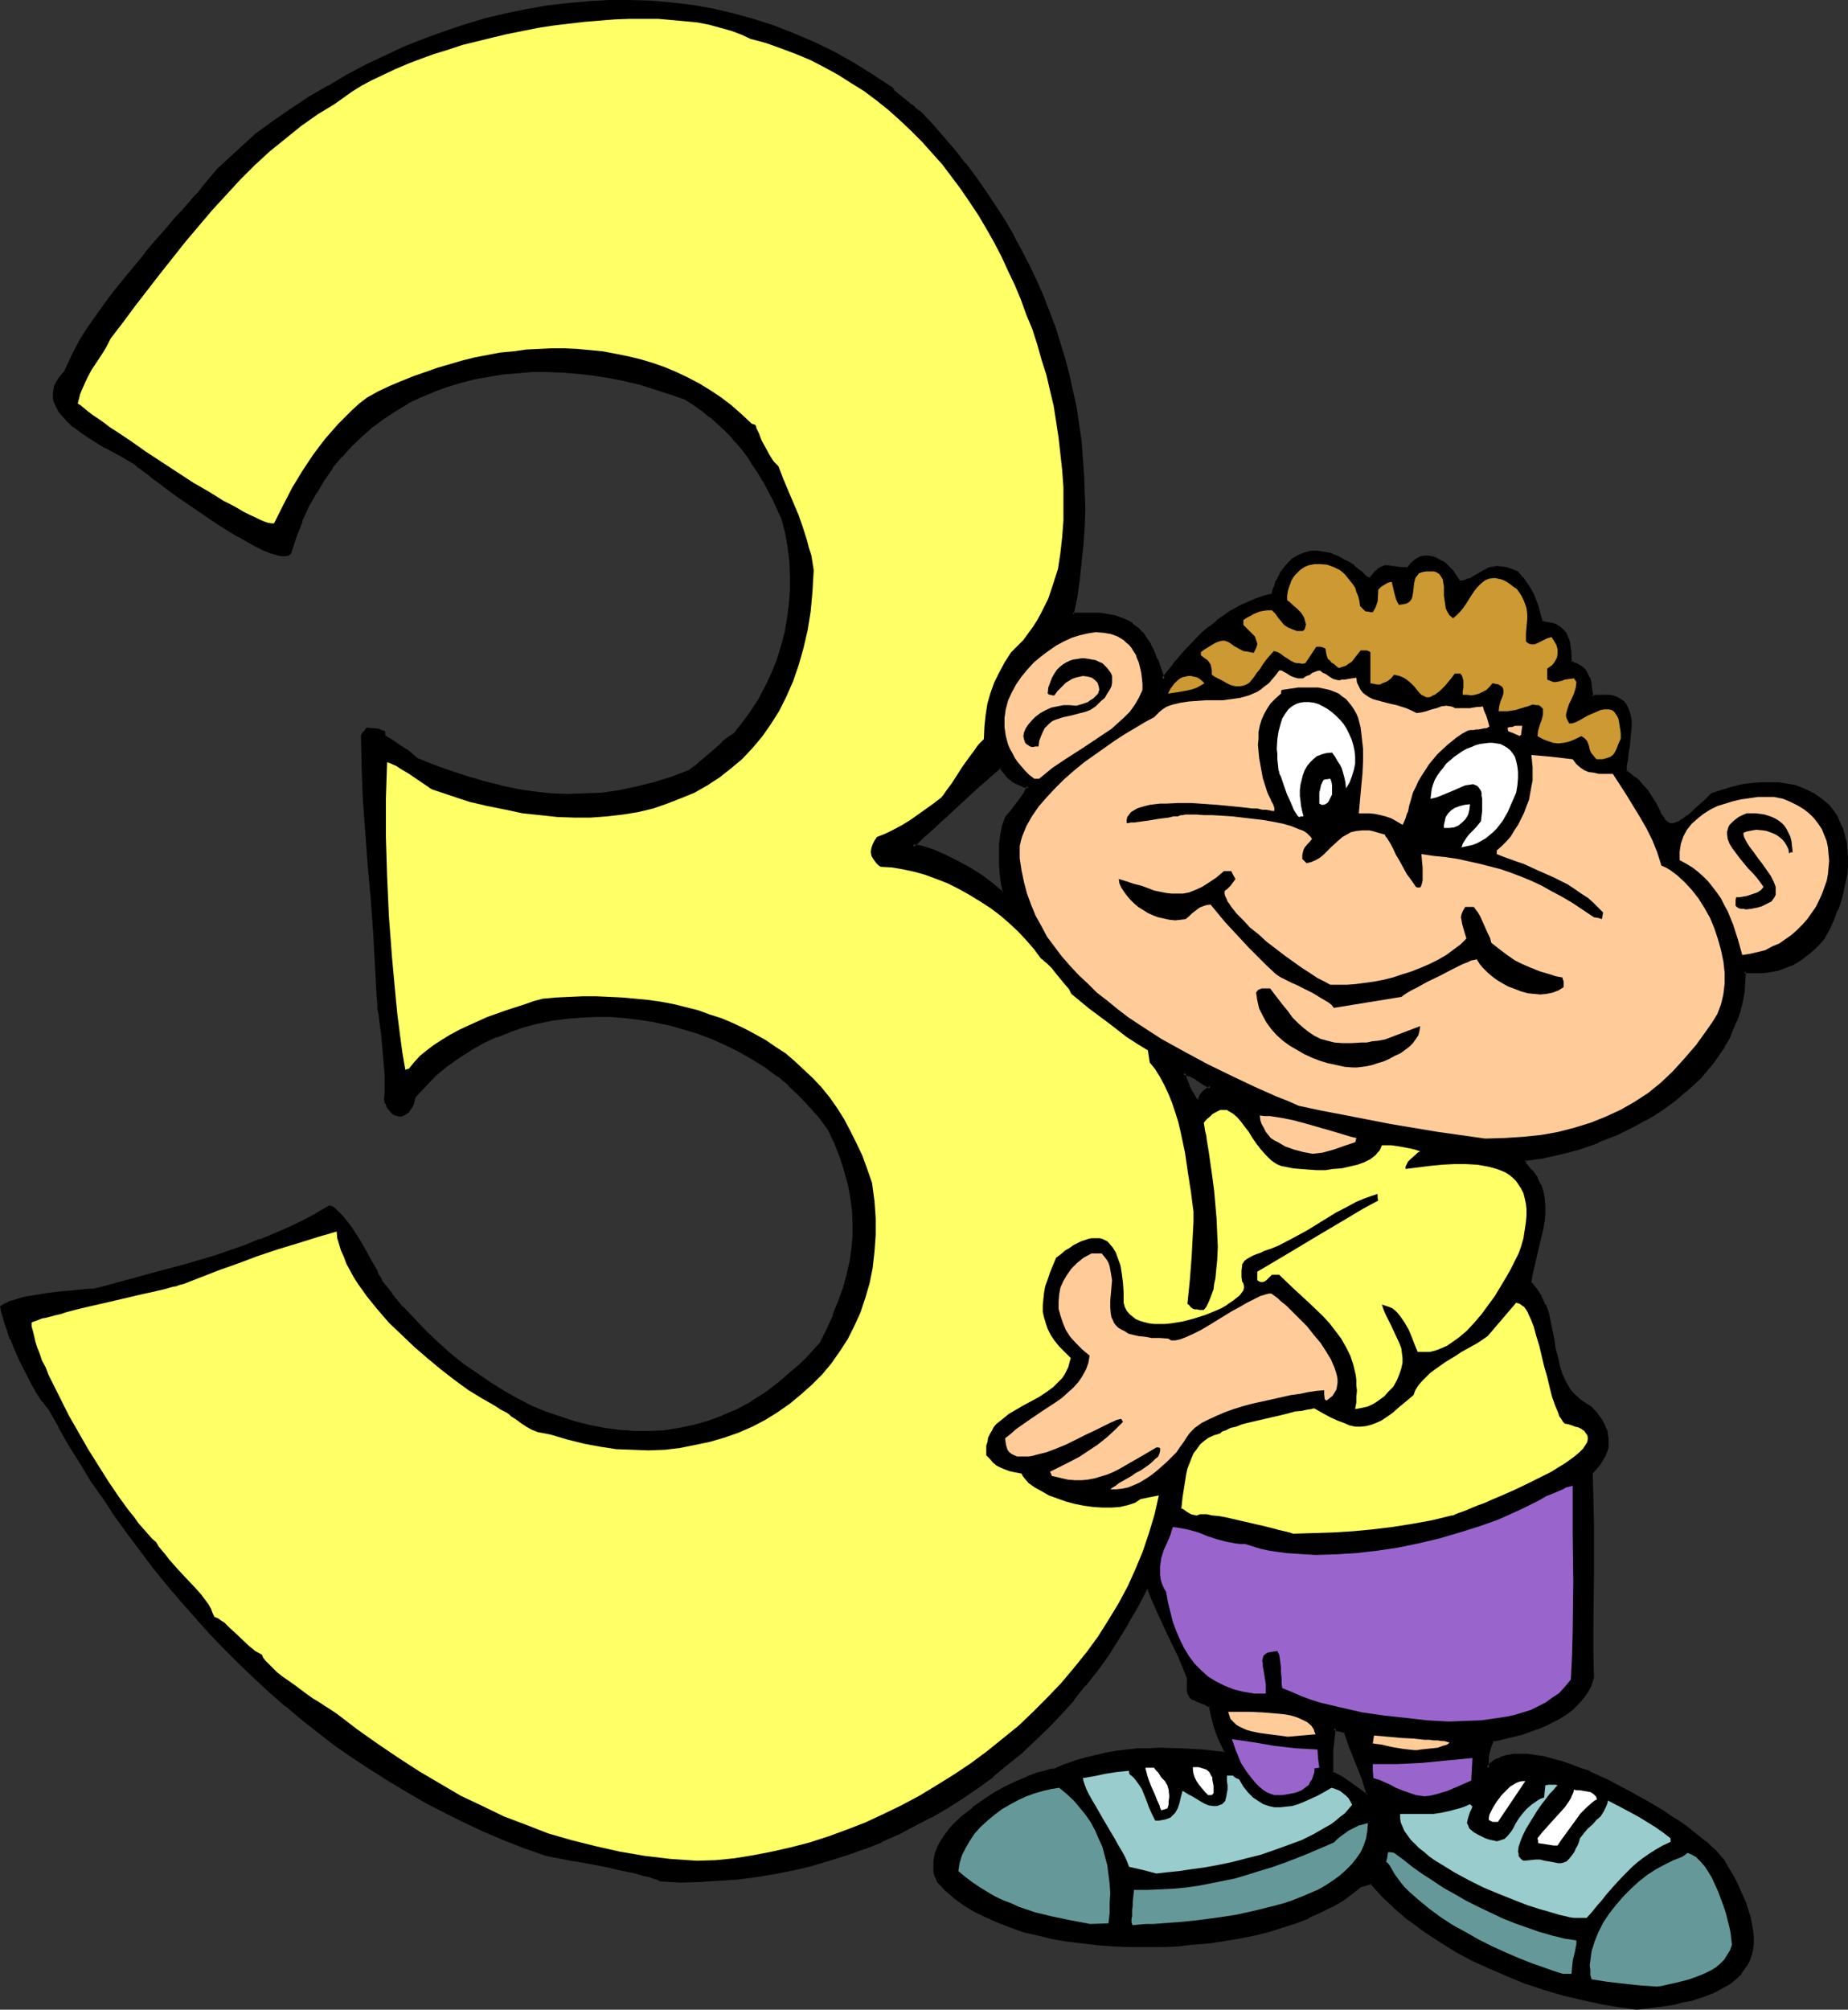 <?xml version="1.0" encoding="UTF-8" standalone="no"?>
<svg
   version="1.0"
   width="130.023mm"
   height="141.339mm"
   id="svg43"
   sodipodi:docname="Kids 3rd Birthday - Baby.wmf"
   xmlns:inkscape="http://www.inkscape.org/namespaces/inkscape"
   xmlns:sodipodi="http://sodipodi.sourceforge.net/DTD/sodipodi-0.dtd"
   xmlns="http://www.w3.org/2000/svg"
   xmlns:svg="http://www.w3.org/2000/svg">
  <rect width="100%" height="100%" fill="#333333" stroke="none"/>
  <sodipodi:namedview
     id="namedview43"
     pagecolor="#ffffff"
     bordercolor="#000000"
     borderopacity="0.25"
     inkscape:showpageshadow="2"
     inkscape:pageopacity="0.0"
     inkscape:pagecheckerboard="0"
     inkscape:deskcolor="#d1d1d1"
     inkscape:document-units="mm" />
  <defs
     id="defs1">
    <pattern
       id="WMFhbasepattern"
       patternUnits="userSpaceOnUse"
       width="6"
       height="6"
       x="0"
       y="0" />
  </defs>
  <path
     style="fill:#000000;fill-opacity:1;fill-rule:evenodd;stroke:none"
     d="m 363.276,477.155 0.162,0.162 0.323,-0.162 0.162,-0.162 -1.454,-4.686 -1.778,-4.363 -0.808,-2.101 -0.808,-2.101 -0.646,-1.777 -0.646,-1.777 -3.07,-0.808 -0.323,2.908 -0.323,2.747 v 4.524 l 0.162,1.777 2.101,1.131 2.101,1.293 2.424,1.616 z m 71.912,56.554 -4.686,-0.485 -4.848,-0.97 -4.848,-0.97 -5.01,-1.293 -4.848,-1.454 -5.01,-1.616 -4.686,-1.939 -4.848,-1.939 -4.686,-2.262 -4.363,-2.424 -4.363,-2.585 -4.202,-2.747 -4.04,-2.909 -3.555,-3.07 -3.394,-3.232 -1.616,-1.777 -1.454,-1.616 -3.232,0.97 -2.101,1.777 -2.586,1.777 -2.747,1.616 -2.909,1.454 -3.232,1.454 -3.394,1.293 -3.555,1.131 -3.555,1.131 -3.878,0.97 -3.878,0.808 -4.04,0.646 -4.04,0.646 -4.202,0.485 -4.202,0.323 -4.202,0.162 -4.363,0.162 h -4.202 l -4.202,-0.323 -4.202,-0.323 -4.04,-0.323 -4.04,-0.646 -4.04,-0.646 -3.878,-0.808 -3.717,-0.97 -3.394,-1.131 -3.394,-1.293 -3.232,-1.454 -3.07,-1.454 -2.747,-1.777 -2.586,-1.939 -2.262,-1.939 -2.101,-2.101 -0.485,-1.293 -0.323,-1.293 -0.162,-1.293 v -1.293 l 0.162,-1.293 0.485,-1.131 0.485,-1.293 0.646,-1.293 0.646,-1.131 0.808,-1.293 0.97,-1.131 0.97,-1.131 2.424,-2.262 2.586,-2.101 2.747,-2.101 2.909,-1.777 3.07,-1.616 2.909,-1.616 2.909,-1.131 2.586,-0.97 1.293,-0.323 1.131,-0.323 1.131,-0.323 0.97,-0.162 2.747,-1.131 2.747,-0.97 2.747,-0.808 2.747,-0.808 2.747,-0.485 2.747,-0.485 2.909,-0.323 2.747,-0.323 2.909,-0.162 h 2.747 l 5.818,0.162 5.818,0.323 5.979,0.646 0.162,-0.323 v -0.162 l -0.808,-1.777 -0.646,-1.616 -0.646,-1.616 -0.485,-1.454 -0.808,-2.908 -0.646,-2.909 -1.131,-0.485 -0.97,-0.485 -0.808,-0.323 -0.646,-0.323 -0.646,-0.162 -0.485,-0.323 -0.646,-0.485 -0.323,-0.646 -0.162,-0.969 v -2.909 l -1.293,-3.232 -1.293,-3.07 -2.909,-5.979 -2.747,-5.979 -1.131,-2.909 -1.131,-2.909 h -0.97 l -2.262,4.524 -2.586,4.524 -2.586,4.363 -2.909,4.201 -2.909,4.04 -3.07,4.04 -3.07,3.878 -3.394,3.716 -3.394,3.555 -3.555,3.393 -3.555,3.393 -3.717,3.07 -3.878,3.07 -3.878,2.908 -4.04,2.909 -4.202,2.424 -4.202,2.585 -4.363,2.262 -4.363,2.101 -4.363,2.101 -4.525,1.777 -4.686,1.616 -4.686,1.616 -4.686,1.293 -4.848,1.131 -4.848,0.97 -5.01,0.808 -5.01,0.646 -5.01,0.323 -5.01,0.323 -5.171,0.162 -5.171,-0.162 -0.162,-0.162 -0.323,-0.162 -0.485,-0.162 -0.485,-0.323 -0.646,-0.162 -0.808,-0.162 -1.778,-0.485 -1.939,-0.485 -2.424,-0.646 -2.424,-0.485 -2.424,-0.485 -5.333,-1.131 -2.424,-0.323 -2.424,-0.485 -2.101,-0.485 -1.939,-0.323 -0.808,-0.162 -0.808,-0.162 -0.646,-0.162 h -0.485 l -5.494,-2.101 -5.333,-2.101 -5.333,-2.262 -5.171,-2.424 -5.171,-2.424 -5.01,-2.747 -5.01,-2.747 -4.848,-2.909 -4.686,-3.07 -4.686,-3.07 -4.686,-3.232 -4.525,-3.393 -4.363,-3.555 -4.363,-3.555 -4.202,-3.716 -4.202,-3.878 -4.04,-3.878 -4.04,-4.04 -3.878,-4.04 -3.717,-4.201 -3.717,-4.201 -3.717,-4.363 -3.555,-4.363 -3.394,-4.524 -3.394,-4.524 -3.232,-4.524 -3.232,-4.686 -3.07,-4.686 -3.07,-4.848 -2.909,-4.848 -2.909,-4.847 -2.747,-4.848 -0.646,-0.808 -0.808,-0.97 -0.97,-1.293 -0.97,-1.616 -0.97,-1.616 -0.97,-1.939 -1.939,-4.04 -1.939,-4.04 -0.808,-2.101 -0.808,-1.939 -0.485,-1.939 -0.646,-1.616 -0.323,-1.616 -0.323,-1.293 0.646,-0.485 1.131,-0.485 1.293,-0.485 1.454,-0.323 1.616,-0.485 1.939,-0.323 4.04,-0.646 4.04,-0.485 1.939,-0.162 1.778,-0.162 1.778,-0.162 1.454,-0.162 1.131,-0.162 h 0.97 l 3.717,-0.97 3.878,-1.131 7.918,-2.101 7.918,-2.262 8.08,-2.424 8.08,-2.747 3.878,-1.454 3.878,-1.616 3.717,-1.616 3.717,-1.777 3.717,-1.777 3.394,-2.101 0.808,0.323 0.808,0.485 0.808,0.97 1.131,1.131 0.97,1.293 0.97,1.454 2.101,3.232 2.101,3.232 0.808,1.777 0.808,1.454 0.808,1.454 0.646,1.131 0.485,0.97 0.323,0.808 2.747,3.555 2.909,3.393 3.07,3.232 3.07,3.232 3.232,3.07 3.232,2.909 3.394,2.747 3.555,2.585 3.555,2.424 3.717,2.262 3.717,1.939 3.717,1.939 3.878,1.616 3.878,1.454 3.878,1.293 4.04,0.97 3.878,0.808 4.04,0.485 3.878,0.323 h 4.04 l 4.04,-0.323 3.878,-0.485 4.04,-0.808 3.878,-1.131 3.878,-1.454 3.878,-1.777 3.878,-2.101 3.717,-2.424 3.717,-2.747 3.555,-3.07 1.939,-1.616 1.778,-1.777 1.616,-1.777 1.778,-1.939 1.939,-3.878 1.778,-3.716 1.454,-3.716 1.293,-3.555 0.97,-3.716 0.808,-3.393 0.485,-3.555 0.323,-3.393 v -3.393 l -0.162,-3.555 -0.485,-3.393 -0.646,-3.555 -0.97,-3.555 -1.293,-3.555 -1.454,-3.716 -1.616,-3.716 -2.424,-3.232 -2.586,-2.909 -2.747,-2.909 -2.909,-2.747 -3.07,-2.585 -3.07,-2.262 -3.394,-2.101 -3.555,-2.101 -3.555,-1.777 -3.555,-1.616 -3.717,-1.454 -3.878,-1.131 -3.878,-1.131 -3.878,-0.808 -3.878,-0.646 -4.04,-0.485 -3.878,-0.162 -4.04,-0.162 -3.878,0.162 -4.04,0.323 -3.878,0.646 -3.717,0.646 -3.878,1.131 -3.717,1.131 -3.555,1.454 -3.555,1.616 -3.394,1.939 -3.232,1.939 -3.232,2.424 -2.909,2.424 -2.747,2.909 -2.747,2.908 -0.162,1.131 -0.485,0.97 -0.323,0.808 -0.485,0.808 -0.485,0.485 -0.646,0.323 -0.485,0.323 h -0.646 -0.646 l -0.485,-0.323 -0.646,-0.323 -0.485,-0.485 -0.485,-0.485 -0.323,-0.808 -0.485,-0.808 -0.162,-0.97 v -1.454 l 0.162,-1.616 v -1.616 -1.777 l -0.323,-3.555 -0.323,-3.716 -0.485,-3.716 -0.323,-3.393 -0.323,-1.777 -0.162,-1.454 -0.162,-1.454 v -1.131 l -0.485,-8.887 -0.646,-8.887 -0.646,-8.887 -0.646,-8.887 -0.646,-8.887 -0.646,-8.725 -0.323,-8.564 -0.162,-8.402 0.646,-0.808 0.485,-0.646 1.939,0.162 1.131,0.162 0.646,0.162 0.646,0.323 v 0.646 l 0.162,0.646 1.939,1.131 2.262,1.293 2.262,1.454 2.262,1.939 4.363,1.777 4.525,1.777 4.525,1.454 4.363,1.293 4.525,1.131 4.363,0.969 4.525,0.646 4.525,0.323 4.363,0.323 4.525,-0.162 4.525,-0.323 4.686,-0.485 4.525,-0.97 4.686,-1.131 4.686,-1.454 4.686,-1.777 1.454,-1.131 1.616,-1.293 2.909,-2.585 3.07,-2.585 1.454,-1.131 1.454,-0.97 2.424,-3.07 2.424,-3.232 1.939,-3.232 1.939,-3.393 1.616,-3.393 1.293,-3.555 1.293,-3.716 0.808,-3.555 0.808,-3.878 0.485,-3.716 0.162,-3.878 0.162,-3.716 -0.323,-3.878 -0.323,-3.878 -0.646,-3.878 -0.97,-3.716 -1.293,-2.747 -1.293,-2.585 -1.293,-2.424 -1.293,-2.424 -1.293,-2.262 -1.293,-2.101 -1.454,-1.939 -1.454,-1.939 -1.616,-1.939 -1.454,-1.777 -1.778,-1.777 -1.778,-1.616 -1.939,-1.777 -2.101,-1.454 -2.101,-1.616 -2.262,-1.616 -4.202,-1.454 -4.04,-1.293 -4.04,-1.131 -4.202,-1.131 -4.04,-0.646 -4.202,-0.808 -4.04,-0.485 -4.04,-0.323 -4.202,-0.162 -4.04,0.162 -3.878,0.162 -3.878,0.323 -3.878,0.646 -3.878,0.808 -3.717,0.808 -3.717,1.131 -3.555,1.454 -3.394,1.454 -3.394,1.616 -3.232,1.939 -3.232,1.939 -2.909,2.262 -2.909,2.585 -2.747,2.585 -2.586,2.909 -2.424,3.07 -2.424,3.232 -2.101,3.393 -1.939,3.716 -1.778,3.878 -1.616,4.201 -1.293,4.201 -0.646,0.323 -0.646,0.162 h -0.808 l -0.97,-0.162 -0.97,-0.162 -1.131,-0.485 -1.293,-0.485 -1.131,-0.646 -1.454,-0.646 -1.454,-0.646 -3.07,-1.777 -3.232,-1.939 -3.394,-2.101 -6.464,-4.524 -3.232,-2.262 -2.909,-2.101 -1.293,-1.131 -1.454,-0.97 -1.131,-0.808 -1.131,-0.808 -0.97,-0.808 -0.97,-0.646 -0.646,-0.646 -0.646,-0.485 -1.778,-0.97 -1.939,-1.131 -2.101,-1.131 -2.101,-1.293 -4.363,-2.585 -2.101,-1.454 -2.101,-1.454 -1.616,-1.616 -1.454,-1.616 -0.646,-0.808 -0.485,-0.97 -0.323,-0.808 -0.323,-0.808 -0.162,-0.97 v -0.97 -0.808 l 0.323,-0.97 0.485,-0.97 0.485,-0.97 0.808,-0.97 0.97,-1.131 0.323,-1.131 0.646,-1.293 0.646,-1.293 0.646,-1.454 1.778,-2.908 1.939,-3.232 2.101,-3.232 2.424,-3.232 2.586,-3.393 2.586,-3.393 5.494,-6.625 2.586,-3.07 2.586,-3.07 2.586,-2.908 2.424,-2.585 2.101,-2.424 0.97,-1.131 0.97,-0.969 1.616,-2.101 1.778,-2.101 1.778,-2.101 1.939,-1.777 4.04,-3.716 3.878,-3.555 4.686,-3.555 4.848,-3.232 4.848,-3.07 5.01,-3.07 5.01,-2.908 5.01,-2.747 5.171,-2.424 5.171,-2.262 5.333,-2.101 5.333,-1.939 5.333,-1.777 5.333,-1.616 5.333,-1.293 5.494,-1.131 5.494,-0.969 5.494,-0.646 5.494,-0.646 5.494,-0.162 h 5.494 l 5.494,0.162 5.494,0.485 5.494,0.646 5.494,0.969 5.494,1.293 5.333,1.454 5.494,1.777 5.333,1.939 5.171,2.424 5.333,2.585 5.171,2.747 5.171,3.232 5.171,3.393 0.323,0.646 0.485,0.323 0.485,0.485 0.485,0.323 0.485,0.485 0.485,0.323 0.646,0.485 0.808,0.646 0.808,0.808 1.131,0.808 1.131,0.808 3.232,3.393 3.07,3.555 3.07,3.555 2.747,3.555 2.747,3.716 2.747,3.716 2.424,3.716 2.424,3.878 2.262,3.878 2.262,3.878 1.939,4.04 1.939,4.04 1.778,4.04 1.616,4.201 1.616,4.04 1.293,4.363 1.293,4.201 1.293,4.363 0.808,4.201 0.97,4.524 0.646,4.363 0.646,4.363 0.485,4.524 0.323,4.524 v 4.524 l 0.162,4.524 -0.162,4.686 -0.323,4.524 -0.323,4.686 -0.485,4.686 -0.808,4.686 -0.808,4.686 2.586,-0.162 h 2.424 l 2.262,0.162 1.939,0.323 1.939,0.323 1.778,0.485 1.454,0.646 1.454,0.97 1.293,0.97 1.131,1.293 1.131,1.454 0.97,1.616 0.97,1.939 0.97,2.101 0.808,2.424 0.97,2.747 2.909,-3.878 3.07,-3.555 3.232,-3.393 1.616,-1.616 1.778,-1.454 1.778,-1.454 1.939,-1.454 1.939,-1.131 2.101,-1.131 1.939,-1.131 2.262,-0.808 2.262,-0.808 2.424,-0.646 0.323,-1.293 0.323,-1.131 0.485,-1.131 0.485,-1.131 0.485,-0.97 0.646,-0.97 1.293,-1.454 1.293,-1.293 1.454,-0.97 1.616,-0.485 1.616,-0.485 h 1.778 l 1.778,0.162 1.939,0.485 1.778,0.808 1.939,0.97 1.939,1.293 1.939,1.454 1.778,1.777 0.97,0.162 0.808,-0.97 0.646,-0.808 0.646,-0.485 0.646,-0.485 0.485,-0.323 0.485,-0.162 h 1.131 l 0.97,0.162 1.131,0.162 1.454,0.162 h 0.808 0.97 l 0.808,-1.131 0.808,-0.808 0.808,-0.485 0.97,-0.485 0.808,-0.162 h 0.97 l 0.97,0.162 0.97,0.162 0.808,0.485 0.97,0.485 0.808,0.646 0.808,0.808 0.97,0.97 0.646,0.808 1.293,2.101 0.97,-0.162 0.97,-0.162 0.97,-0.323 0.646,-0.323 1.616,-0.97 1.454,-0.97 0.97,-0.323 0.808,-0.323 0.808,-0.162 0.97,-0.162 h 1.131 l 1.131,0.323 1.454,0.485 1.454,0.646 1.293,1.454 1.131,1.454 0.97,1.293 0.808,1.454 0.646,1.616 0.646,1.777 0.485,1.777 0.485,2.262 1.131,0.162 1.131,0.323 0.808,0.162 0.808,0.323 0.808,0.323 0.485,0.485 0.485,0.485 0.485,0.485 0.485,0.646 0.323,0.808 0.162,0.808 0.162,0.97 0.162,0.97 0.162,1.131 0.162,1.293 v 1.293 l 0.808,0.323 0.808,0.323 1.131,0.646 0.97,0.808 0.646,0.97 0.485,1.131 0.323,1.293 0.162,1.777 0.323,1.777 h 1.293 l 1.293,-0.162 h 1.131 l 0.97,0.162 0.97,0.162 0.808,0.323 0.646,0.323 0.646,0.485 0.646,0.323 0.485,0.646 0.646,1.131 0.485,1.293 0.162,1.616 v 1.616 l -0.162,1.777 -0.323,3.555 -0.323,1.777 -0.162,1.777 -0.162,1.616 -0.162,1.454 1.293,0.808 1.131,0.97 0.97,0.808 0.808,0.97 1.616,1.777 1.131,1.777 0.97,1.777 0.808,1.454 0.808,1.454 0.646,1.131 0.808,0.808 0.323,0.162 0.485,0.323 h 0.485 0.485 l 0.646,-0.162 0.808,-0.323 0.808,-0.323 0.808,-0.646 0.97,-0.646 0.97,-0.808 1.131,-1.131 1.293,-1.131 1.454,-1.293 1.616,-1.616 2.747,-0.808 2.747,-0.808 2.586,-0.646 2.586,-0.323 2.424,-0.162 2.262,-0.162 2.101,0.162 2.101,0.323 2.101,0.323 1.778,0.646 1.778,0.646 1.616,0.808 1.454,0.97 1.293,1.131 1.293,1.131 0.97,1.293 0.97,1.454 0.808,1.616 0.646,1.616 0.646,1.777 0.323,1.939 0.323,1.777 v 2.101 2.101 l -0.162,2.262 -0.485,2.101 -0.485,2.424 -0.646,2.424 -0.808,2.424 -1.131,2.585 -1.131,2.424 -1.293,2.747 -1.293,1.293 -1.131,1.131 -1.293,1.131 -2.262,1.777 -1.131,0.646 -1.131,0.646 -1.293,0.646 -1.293,0.323 -1.293,0.485 -2.586,0.485 -1.616,0.162 h -1.454 -1.616 -1.616 l -0.162,2.747 -0.162,2.585 -0.485,2.747 -0.646,2.424 -0.808,2.585 -0.97,2.262 -1.131,2.262 -1.293,2.262 -1.293,2.262 -1.454,1.939 -1.778,2.101 -1.616,1.939 -1.939,1.777 -1.939,1.777 -2.101,1.777 -2.101,1.616 -2.101,1.454 -2.262,1.454 -2.424,1.454 -2.262,1.293 -5.01,2.262 -4.848,2.101 -5.01,1.777 -5.01,1.293 -4.848,1.131 -2.424,0.323 -2.424,0.323 0.162,0.646 v 0.646 l 1.616,1.939 1.293,1.777 0.97,1.777 0.646,1.939 0.323,1.777 0.323,1.939 -0.162,1.939 -0.162,1.939 -0.323,1.939 -0.323,1.939 -1.131,4.04 -0.97,4.201 -0.485,2.101 -0.323,2.262 0.808,0.808 0.808,0.97 1.293,2.101 0.97,2.101 0.808,2.262 0.485,2.262 0.485,2.424 0.485,2.424 0.485,2.262 0.485,2.424 0.485,2.262 0.808,2.101 0.97,2.101 1.131,1.939 0.646,0.969 0.808,0.808 0.97,0.808 0.97,0.808 1.131,0.808 1.131,0.646 1.778,1.939 0.646,1.131 0.646,0.97 0.646,0.97 0.323,1.131 0.162,0.97 0.323,1.131 v 0.97 l -0.162,1.131 -0.323,1.131 -0.323,1.131 -0.646,1.131 -0.808,1.131 -0.97,1.131 -1.131,1.293 0.162,6.625 0.162,6.787 v 13.573 l -0.162,13.573 v 6.948 l 0.162,6.787 -0.646,1.939 -0.808,1.939 -1.131,1.616 -1.454,1.454 -1.454,1.454 -1.616,1.293 -1.778,1.131 -1.939,0.97 -1.939,0.97 -2.101,0.808 -4.04,1.293 -4.04,0.97 -1.778,0.485 -1.778,0.323 -0.646,1.777 -0.646,1.777 v 0.97 l -0.162,0.97 v 0.97 l 0.162,1.131 0.97,-1.131 1.293,-0.808 1.293,-0.646 1.616,-0.485 1.616,-0.323 h 1.939 1.939 l 2.101,0.323 2.262,0.323 2.101,0.646 2.424,0.646 2.424,0.808 2.424,0.808 2.586,0.97 4.848,2.262 5.01,2.585 4.848,2.747 4.686,2.747 2.262,1.454 2.101,1.454 1.939,1.293 1.939,1.454 1.616,1.293 1.616,1.293 1.293,1.293 1.293,1.131 0.97,1.131 0.808,0.97 1.616,2.424 1.293,2.424 1.131,2.262 1.131,2.262 0.808,2.101 0.808,2.101 0.485,1.777 0.323,1.939 0.323,1.777 0.162,1.616 v 1.454 l -0.162,1.616 -0.323,1.454 -0.485,1.293 -0.485,1.131 -0.808,1.293 -0.808,1.131 -0.97,0.97 -1.131,0.97 -1.293,0.97 -1.293,0.808 -1.616,0.808 -1.454,0.646 -1.778,0.646 -1.939,0.646 -1.939,0.646 -2.101,0.485 -2.101,0.485 -2.424,0.323 -2.424,0.485 -2.424,0.323 z M 266.317,237.204 l 0.323,0.162 0.162,-0.162 h 0.323 l -0.485,-2.585 -0.323,-2.585 -0.162,-2.585 -0.162,-2.585 0.162,-2.585 0.323,-2.424 0.485,-2.424 0.808,-2.101 1.454,-1.939 1.616,-2.101 1.616,-2.101 0.646,-0.97 0.485,-1.131 -1.454,-0.323 -1.293,-0.485 -0.97,-0.485 -0.808,-0.646 -0.97,-0.808 -0.646,-0.808 -1.454,-1.777 -0.162,0.162 -0.162,0.162 -0.323,0.162 -0.485,0.485 -0.485,0.323 -0.646,0.646 -0.808,0.646 -0.646,0.646 -1.778,1.616 -2.101,1.777 -4.202,3.878 -4.202,3.878 -1.939,1.777 -1.778,1.616 -0.808,0.646 -0.646,0.646 -0.646,0.646 -0.485,0.485 -0.485,0.323 -0.323,0.323 -0.162,0.162 v 0.162 l 1.293,0.162 1.454,0.323 1.454,0.485 1.454,0.485 3.232,1.293 3.232,1.616 3.07,1.777 3.07,2.101 2.747,1.939 1.293,1.131 z m 51.55,55.1 h 0.485 l 0.646,0.162 0.162,-0.646 0.323,-0.646 0.646,-0.808 0.808,-0.646 0.485,-0.323 0.485,-0.485 -1.778,-1.131 -0.97,-0.646 -0.97,-0.485 -0.97,-0.485 -0.97,-0.485 -0.808,-0.323 h -0.808 l 0.323,0.646 0.323,0.808 0.646,1.939 0.97,1.777 z"
     id="path1" />
  <path
     style="fill:#000000;fill-opacity:1;fill-rule:evenodd;stroke:none"
     d="m 362.953,477.478 v 0 l 0.162,0.162 0.485,0.162 0.323,-0.323 0.485,-0.323 -1.616,-5.009 v 0 l -1.616,-4.524 -0.808,-2.101 -0.808,-1.939 v 0.162 l -0.808,-1.939 -0.646,-2.101 -3.717,-0.808 -0.485,3.232 -0.323,2.909 v 4.524 l 0.162,1.939 2.424,1.293 h -0.162 l 2.262,1.454 2.262,1.616 2.424,1.616 0.485,-0.646 -2.424,-1.777 -2.262,-1.616 -2.101,-1.454 h -0.162 l -2.101,-1.131 0.162,0.485 v -1.777 -4.524 0.162 l 0.323,-2.909 0.323,-2.908 -0.646,0.485 3.07,0.808 -0.323,-0.323 0.646,1.777 0.646,1.777 v 0.162 l 0.808,1.939 0.808,2.101 1.778,4.363 v 0 l 1.454,4.686 0.323,-0.646 -0.323,0.323 h -0.162 0.162 v 0 l 0.323,0.162 -0.162,-0.162 h -0.162 z"
     id="path2" />
  <path
     style="fill:#000000;fill-opacity:1;fill-rule:evenodd;stroke:none"
     d="m 435.188,533.225 h 0.162 l -4.848,-0.485 -4.686,-0.808 v 0 l -4.848,-1.131 -5.01,-1.293 -4.848,-1.454 -5.01,-1.616 h 0.162 l -4.848,-1.777 v 0 l -4.848,-2.101 -4.686,-2.101 -4.363,-2.424 v 0 l -4.363,-2.585 -4.04,-2.747 -4.04,-3.07 v 0.162 l -3.555,-3.07 -3.394,-3.232 -1.616,-1.777 -1.616,-1.939 -3.555,1.131 -2.262,1.939 v 0 l -2.424,1.616 -2.747,1.777 v 0 l -3.07,1.454 -3.07,1.293 v 0 l -3.394,1.293 v 0 l -3.394,1.131 -3.717,1.131 -3.878,0.97 h 0.162 l -3.878,0.808 -4.04,0.808 -4.202,0.485 -4.04,0.485 -4.202,0.323 v 0 l -4.202,0.162 -4.363,0.162 h -4.202 l -4.202,-0.162 v 0 l -4.04,-0.323 -4.202,-0.485 -4.04,-0.646 -3.878,-0.646 -3.878,-0.808 v 0 l -3.717,-0.97 -3.394,-1.131 -3.394,-1.293 v 0 l -3.232,-1.293 -2.909,-1.616 v 0 l -2.747,-1.777 -2.586,-1.777 v 0 l -2.262,-1.939 -2.101,-2.101 h 0.162 l -0.646,-1.131 h 0.162 l -0.323,-1.293 v 0 l -0.162,-1.131 v 0 -1.293 0.162 l 0.162,-1.293 v 0 l 0.485,-1.293 0.323,-1.131 v 0 l 0.646,-1.293 v 0.162 l 0.646,-1.293 0.808,-1.131 v 0 l 0.97,-1.131 v 0 l 0.97,-1.131 2.424,-2.262 v 0 l 2.586,-2.101 v 0 l 2.747,-1.939 2.909,-1.939 v 0 l 2.909,-1.616 2.909,-1.454 2.909,-1.293 -0.162,0.162 2.747,-0.97 1.293,-0.485 1.131,-0.323 1.131,-0.162 h -0.162 l 1.131,-0.162 2.909,-1.293 -0.162,0.162 2.747,-0.97 2.747,-0.97 2.747,-0.646 v 0 l 2.747,-0.485 2.747,-0.646 2.747,-0.323 2.909,-0.162 h -0.162 l 2.909,-0.162 h 2.747 5.818 l 5.818,0.485 h -0.162 l 6.302,0.485 0.323,-0.485 v 0.162 l 0.323,-0.485 -1.131,-1.939 -0.646,-1.616 v 0 l -0.485,-1.454 -0.485,-1.616 -0.808,-2.747 v 0 l -0.808,-3.232 -1.293,-0.646 v 0.162 l -0.97,-0.485 v 0 l -0.808,-0.323 v 0 l -0.646,-0.323 -0.646,-0.323 -0.485,-0.162 v 0 l -0.485,-0.485 v 0.162 l -0.323,-0.646 h 0.162 l -0.162,-0.808 v 0 -3.07 l -1.293,-3.232 -1.454,-3.07 -2.909,-5.979 -2.747,-5.979 -1.131,-2.908 v 0 l -1.131,-3.232 h -1.454 l -2.586,4.848 -2.586,4.524 v -0.162 l -2.586,4.363 -2.747,4.201 -2.909,4.201 -3.07,3.878 v 0 l -3.07,3.878 v 0 l -3.394,3.716 -3.394,3.555 -3.555,3.393 -3.555,3.393 h 0.162 l -3.878,3.07 -3.878,3.07 v 0 l -3.878,2.909 -4.04,2.747 -4.04,2.585 -4.202,2.424 v 0 l -4.363,2.424 -4.363,2.101 -4.525,1.939 v 0 l -4.525,1.777 h 0.162 l -4.686,1.616 -4.686,1.616 -4.686,1.293 -4.848,1.131 v 0 l -4.848,0.97 -4.848,0.808 -5.01,0.646 -5.01,0.485 v 0 l -5.01,0.323 h -5.171 l -5.171,-0.162 0.323,0.162 -0.162,-0.162 -0.485,-0.162 -0.485,-0.323 -0.485,-0.162 -0.646,-0.323 -0.808,-0.162 -1.778,-0.485 -2.101,-0.485 -2.262,-0.485 v 0 l -2.424,-0.485 v 0 l -2.586,-0.646 v 0 l -5.171,-0.97 -2.586,-0.485 -2.424,-0.485 -2.101,-0.485 -1.778,-0.323 v 0 l -0.808,-0.162 h -0.162 l -0.646,-0.162 h -0.646 v 0 l -0.485,-0.162 -5.494,-1.939 v 0 l -5.333,-2.262 v 0.162 l -5.333,-2.262 -5.171,-2.424 -5.171,-2.424 -5.01,-2.747 -5.01,-2.747 h 0.162 l -4.848,-2.909 -4.848,-3.07 -4.686,-3.232 -4.525,-3.232 -4.525,-3.393 v 0.162 l -4.363,-3.555 -4.363,-3.555 v 0 l -4.202,-3.716 -4.202,-3.878 -4.04,-3.878 -4.04,-4.04 -3.878,-4.04 -3.717,-4.201 3.07,4.848 3.878,4.04 4.04,4.04 4.04,3.878 4.202,3.878 4.202,3.716 h 0.162 l 4.202,3.555 4.525,3.555 v 0 l 4.363,3.393 4.686,3.232 4.686,3.07 4.848,3.07 4.848,2.908 v 0 l 5.01,2.909 5.01,2.585 5.171,2.585 5.171,2.424 5.333,2.262 v 0 l 5.333,2.101 v 0 l 5.494,1.939 0.485,0.162 h 0.162 l 0.646,0.162 0.808,0.162 h -0.162 l 0.808,0.162 h 0.162 l 1.778,0.323 2.262,0.485 2.262,0.323 2.586,0.485 5.171,0.97 v 0 l 2.586,0.646 v 0 l 2.424,0.485 v 0 l 2.262,0.485 2.101,0.646 1.616,0.323 0.808,0.323 0.646,0.162 0.485,0.162 v 0 l 0.485,0.162 0.323,0.162 h -0.162 l 0.323,0.162 5.333,0.323 5.171,-0.162 5.01,-0.323 h 0.162 l 5.01,-0.323 5.01,-0.646 4.848,-0.808 4.848,-0.969 h 0.162 l 4.686,-1.131 4.848,-1.454 4.686,-1.454 4.525,-1.616 h 0.162 l 4.525,-1.777 v -0.162 l 4.525,-1.939 4.202,-2.262 4.363,-2.262 h 0.162 l 4.202,-2.424 4.04,-2.585 4.04,-2.747 4.04,-2.908 v -0.162 l 3.717,-3.07 3.878,-3.07 v 0 l 3.555,-3.393 3.555,-3.393 3.394,-3.555 3.394,-3.716 v -0.162 l 3.07,-3.878 h 0.162 l 3.07,-3.878 2.909,-4.04 2.747,-4.363 2.586,-4.201 v -0.162 l 2.586,-4.363 2.424,-4.686 -0.485,0.323 h 0.97 l -0.485,-0.323 1.131,2.909 v 0 l 1.293,2.909 2.747,5.979 2.909,5.979 1.293,3.07 1.293,3.232 -0.162,-0.162 v 2.909 0.162 l 0.162,0.808 0.485,0.97 0.646,0.646 0.646,0.162 0.485,0.323 0.808,0.323 v 0 l 0.808,0.323 v 0 l 0.97,0.323 v 0.162 l 1.131,0.485 -0.323,-0.485 0.646,3.07 v 0 l 0.808,2.909 0.485,1.454 0.646,1.616 v 0 l 0.808,1.616 0.808,1.777 v -0.485 l -0.162,0.162 v 0.162 0.162 l 0.323,-0.162 -5.979,-0.646 v 0 l -5.818,-0.323 -5.818,-0.162 -2.747,0.162 h -2.909 v 0 l -2.909,0.323 -2.747,0.323 -2.747,0.485 -2.747,0.646 v 0 l -2.747,0.646 -2.747,0.808 -2.747,0.97 h -0.162 l -2.747,1.293 0.162,-0.162 -0.97,0.162 h -0.162 l -0.97,0.323 -1.293,0.323 -1.293,0.323 -2.586,0.97 -0.162,0.162 -2.747,1.131 -3.07,1.454 -2.909,1.616 v 0 l -2.909,1.939 -2.747,1.939 v 0.162 l -2.747,2.101 v 0 l -2.424,2.262 -0.97,1.131 v 0 l -0.97,1.293 v 0 l -0.808,1.131 -0.808,1.293 v 0 l -0.646,1.293 v 0 l -0.485,1.293 -0.323,1.293 v 0 l -0.162,1.293 v 0 1.293 0.162 1.131 0.162 l 0.323,1.293 h 0.162 l 0.485,1.293 2.101,2.262 2.262,1.939 0.162,0.162 2.424,1.777 2.909,1.777 v 0 l 3.07,1.454 3.232,1.454 v 0 l 3.394,1.293 3.555,1.293 3.717,0.808 v 0 l 3.878,0.97 3.878,0.646 4.04,0.485 4.202,0.485 4.202,0.323 v 0 l 4.202,0.162 h 4.202 4.363 l 4.202,-0.162 v 0 l 4.202,-0.485 4.202,-0.323 4.202,-0.646 3.878,-0.646 4.04,-0.808 v 0 l 3.878,-0.97 3.555,-1.131 3.555,-1.131 v 0 l 3.394,-1.293 V 509.795 l 3.232,-1.454 2.909,-1.454 h 0.162 l 2.747,-1.616 2.424,-1.777 v 0 l 2.262,-1.777 h -0.162 l 3.232,-0.97 h -0.485 l 1.454,1.616 1.616,1.777 3.394,3.232 3.555,3.07 h 0.162 l 3.878,2.909 4.202,2.747 4.363,2.747 v 0 l 4.525,2.424 4.686,2.101 4.848,2.101 v 0 l 4.686,1.939 h 0.162 l 4.848,1.616 5.01,1.454 4.848,1.131 5.01,1.131 v 0 l 4.848,0.808 4.686,0.646 z"
     id="path3" />
  <path
     style="fill:#000000;fill-opacity:1;fill-rule:evenodd;stroke:none"
     d="m 52.358,429.165 -3.717,-4.201 v 0.162 l -3.717,-4.363 -3.555,-4.524 h 0.162 l -3.555,-4.363 -3.394,-4.524 -3.232,-4.686 -3.232,-4.686 -3.07,-4.686 -3.07,-4.686 -2.909,-4.848 -2.747,-4.848 v 0 l -2.747,-5.009 -0.808,-0.808 v 0 l -0.808,-0.97 v 0 l -0.808,-1.293 -0.97,-1.454 v 0 l -0.97,-1.777 -0.97,-1.777 -2.101,-4.04 -1.778,-4.201 -0.808,-1.939 v 0 l -0.808,-2.101 v 0.162 l -0.646,-1.939 -0.485,-1.616 -0.323,-1.454 v 0 l -0.323,-1.293 -0.162,0.323 0.646,-0.485 v 0.162 l 0.97,-0.646 -0.162,0.162 1.293,-0.485 1.616,-0.485 1.616,-0.323 v 0 l 1.939,-0.323 4.04,-0.646 4.04,-0.485 1.939,-0.162 1.778,-0.162 1.616,-0.162 1.454,-0.162 1.131,-0.162 h 0.97 l 3.878,-1.131 11.635,-3.07 8.08,-2.262 8.08,-2.424 8.08,-2.747 3.878,-1.454 v 0 l 3.878,-1.616 3.878,-1.777 3.717,-1.777 3.555,-1.777 h 0.162 L 87.91,321.227 h -0.485 l 0.808,0.323 h -0.162 l 0.808,0.646 v -0.162 l 0.808,0.97 1.131,1.131 v 0 l 0.97,1.293 v 0 l 0.97,1.454 2.101,3.07 1.939,3.393 v 0 l 0.97,1.616 0.808,1.454 0.808,1.454 0.646,1.131 0.485,1.131 0.323,0.808 2.747,3.393 v 0 l 2.909,3.555 v 0 l 3.07,3.232 3.07,3.232 3.232,3.07 3.232,2.909 h 0.162 l 3.394,2.747 v 0 l 3.555,2.585 3.555,2.424 3.555,2.262 h 0.162 l 3.717,2.101 3.717,1.939 3.878,1.616 v 0 l 3.878,1.454 3.878,1.293 4.04,0.97 v 0 l 4.04,0.808 3.878,0.485 4.04,0.323 h 4.04 l 4.04,-0.323 v 0 l 4.04,-0.485 3.878,-0.97 h 0.162 l 3.878,-0.97 3.878,-1.454 0.162,-0.162 3.717,-1.777 3.878,-1.939 h 0.162 l 3.717,-2.424 3.555,-2.747 0.162,-0.162 3.555,-3.07 1.778,-1.616 1.939,-1.777 1.616,-1.777 1.778,-2.101 2.101,-3.878 1.616,-3.716 h 0.162 l 1.454,-3.716 v 0 l 1.293,-3.716 0.97,-3.555 0.808,-3.393 v -0.162 l 0.485,-3.393 0.323,-3.555 v -3.393 l -0.162,-3.555 v 0 l -0.485,-3.555 -0.646,-3.393 v -0.162 l -0.97,-3.393 -1.293,-3.716 v 0 l -1.454,-3.716 -1.778,-3.878 -2.424,-3.07 v -0.162 l -2.586,-2.908 -2.747,-2.909 -2.909,-2.747 v 0 l -3.07,-2.585 v 0 l -3.232,-2.262 -3.394,-2.262 v 0 l -3.555,-1.939 -3.394,-1.777 -3.717,-1.616 v 0 l -3.717,-1.454 h -0.162 l -3.717,-1.293 -3.878,-0.97 -3.878,-0.97 h -0.162 l -3.878,-0.646 -3.878,-0.485 h -0.162 l -3.878,-0.162 -4.04,-0.162 -3.878,0.162 h -0.162 l -3.878,0.323 -3.878,0.646 -3.878,0.808 v 0 l -3.878,0.97 -3.555,1.131 h -0.162 l -3.555,1.454 v 0 l -3.555,1.777 -3.394,1.777 v 0 l -3.232,2.101 -3.232,2.424 h -0.162 l -2.909,2.424 -2.747,2.909 -2.747,3.07 -0.323,1.293 v -0.162 l -0.323,0.97 -0.323,0.808 v 0 l -0.646,0.646 h 0.162 l -0.485,0.485 v 0 l -0.485,0.323 v 0 l -0.485,0.162 v 0 h -0.646 0.162 -0.485 v 0 l -0.485,-0.162 v 0 l -0.646,-0.323 h 0.162 l -0.485,-0.485 v 0.162 l -0.323,-0.646 -0.485,-0.808 v 0.162 l -0.323,-0.808 v 0 l -0.323,-0.97 v 0.162 l 0.162,-1.454 0.162,-1.454 v -1.777 -1.777 l -0.323,-3.555 v -0.162 l -0.323,-3.716 -0.485,-3.716 -0.485,-3.393 -0.162,-1.616 -0.162,-1.454 -0.162,-1.454 -0.162,-1.293 v 0.162 l -0.323,-8.887 -0.646,-8.887 v 0 l -0.646,-9.049 -0.646,-8.887 -0.808,-8.725 v 0 l -0.485,-8.725 -0.323,-8.564 -0.162,-8.402 -0.162,0.323 0.646,-0.808 H 97.283 l -0.485,-0.485 h -0.162 l -0.646,0.97 0.162,8.402 0.323,8.564 0.646,8.725 v 0 l 0.646,8.887 0.808,8.887 0.646,8.887 v 0 l 0.485,8.887 0.485,8.887 v 0 l 0.162,1.293 v 1.454 l 0.323,1.454 0.162,1.616 0.485,3.393 0.323,3.716 0.323,3.716 v 0 l 0.323,3.555 v 1.777 1.616 0 1.454 l -0.162,1.616 0.162,1.131 h 0.162 l 0.323,0.808 v 0.162 l 0.485,0.646 0.485,0.646 v 0 l 0.646,0.646 0.646,0.323 0.646,0.162 0.646,0.162 0.808,-0.162 0.646,-0.323 v 0 l 0.485,-0.323 0.646,-0.485 v -0.162 l 0.485,-0.646 0.485,-0.808 0.323,-0.97 v -0.162 l 0.323,-1.131 -0.162,0.162 2.747,-2.909 2.747,-2.908 2.909,-2.424 v 0 l 3.232,-2.262 3.232,-2.101 v 0 l 3.394,-1.939 3.394,-1.616 v 0.162 l 3.717,-1.454 h -0.162 l 3.717,-1.293 3.717,-0.97 v 0 l 3.878,-0.808 3.878,-0.485 3.878,-0.323 v 0 l 3.878,-0.162 h 4.04 l 3.878,0.323 v 0 l 3.878,0.485 4.04,0.646 h -0.162 l 3.878,0.808 3.878,1.131 3.878,1.131 h -0.162 l 3.878,1.454 v 0 l 3.555,1.616 3.555,1.777 3.394,1.939 v 0 l 3.394,2.101 3.232,2.424 v -0.162 l 3.07,2.585 h -0.162 l 2.909,2.747 2.747,2.909 2.586,2.909 v 0 l 2.262,3.07 v 0 l 1.778,3.716 1.454,3.716 v 0 l 1.131,3.555 0.97,3.555 v -0.162 l 0.646,3.555 0.485,3.555 v -0.162 l 0.162,3.555 v 3.393 0 l -0.323,3.393 -0.485,3.555 v -0.162 l -0.808,3.555 -0.97,3.555 -1.293,3.555 v 0 l -1.454,3.555 h 0.162 l -1.778,3.878 -1.939,3.878 v -0.162 l -1.778,1.939 -1.616,1.777 -1.778,1.777 -1.939,1.616 -3.555,3.07 v 0 l -3.555,2.747 -3.878,2.424 h 0.162 l -3.878,2.101 -3.878,1.616 h 0.162 l -3.878,1.454 -4.04,1.131 v 0 l -3.878,0.808 -4.04,0.646 h 0.162 l -4.04,0.162 h -4.04 0.162 l -4.04,-0.323 -3.878,-0.485 -4.04,-0.808 v 0 l -3.878,-0.97 -3.878,-1.293 -3.878,-1.293 v 0 l -3.878,-1.616 -3.717,-1.939 -3.717,-2.101 v 0 l -3.555,-2.262 -3.555,-2.424 -3.555,-2.424 v 0 l -3.394,-2.747 v 0 l -3.232,-2.908 -3.232,-3.07 -3.07,-3.232 -3.07,-3.232 v 0.162 l -2.909,-3.555 h 0.162 l -2.747,-3.393 v 0 l -0.323,-0.808 -0.646,-0.97 -0.485,-1.293 -0.808,-1.293 -0.808,-1.454 -0.97,-1.777 v 0 l -1.939,-3.393 -2.101,-3.232 -1.131,-1.454 v 0 l -0.97,-1.293 v 0 l -1.131,-1.131 -0.97,-0.969 -0.808,-0.646 -0.97,-0.323 -3.717,2.101 h 0.162 l -3.717,1.939 -3.717,1.777 -3.717,1.616 -3.878,1.616 v -0.162 l -3.878,1.616 -7.918,2.747 -8.242,2.424 -7.918,2.101 -11.797,3.232 -3.717,0.97 v 0 l -0.808,0.162 h -1.293 l -1.454,0.162 -1.616,0.162 -1.778,0.162 -1.939,0.162 -4.04,0.485 -4.04,0.646 -1.939,0.323 v 0 l -1.778,0.485 -1.454,0.485 -1.293,0.323 v 0.162 L 0.97,346.596 0,347.242 l 0.323,1.616 v 0 l 0.485,1.616 0.485,1.616 0.646,1.777 v 0.162 l 0.646,1.939 h 0.162 l 0.808,2.101 1.778,4.04 2.101,4.04 0.97,1.939 0.97,1.616 v 0.162 l 0.97,1.454 0.808,1.293 h 0.162 l 0.808,1.131 v 0 l 0.646,0.808 v -0.162 l 2.747,4.848 v 0.162 l 2.747,4.848 3.07,4.848 2.909,4.847 3.232,4.524 3.07,4.686 3.394,4.686 3.394,4.524 3.394,4.524 v 0 l 3.555,4.363 3.717,4.363 v 0 l 3.717,4.201 3.717,4.201 z"
     id="path4" />
  <path
     style="fill:#000000;fill-opacity:1;fill-rule:evenodd;stroke:none"
     d="m 97.283,194.869 0.646,-0.808 -0.323,0.323 h 1.939 -0.162 l 1.131,0.323 0.646,0.162 0.808,0.323 -0.323,-0.485 v 0.646 l 0.162,0.808 2.101,1.293 2.101,1.293 2.262,1.616 v -0.162 l 2.262,1.939 4.525,1.939 v 0 l 4.686,1.616 4.363,1.616 4.525,1.293 4.363,1.131 h 0.162 l 4.363,0.969 4.525,0.485 4.363,0.485 h 0.162 l 4.363,0.162 h 4.525 l 4.525,-0.323 h 0.162 l 4.525,-0.646 4.525,-0.808 h 0.162 l 4.686,-1.131 4.525,-1.454 4.848,-1.939 1.616,-1.131 v 0 l 1.454,-1.293 h 0.162 l 2.909,-2.585 3.07,-2.585 h -0.162 l 1.454,-1.131 1.616,-0.97 2.424,-3.232 h 0.162 l 2.262,-3.07 2.101,-3.232 v -0.162 l 1.778,-3.393 1.616,-3.393 v 0 l 1.454,-3.555 v 0 l 1.293,-3.716 0.808,-3.716 v 0 l 0.808,-3.716 0.485,-3.878 v 0 l 0.162,-3.878 0.162,-3.716 -0.323,-3.878 v -0.162 l -0.485,-3.716 -0.646,-3.878 v 0 l -0.97,-3.878 -2.424,-5.332 -1.293,-2.424 -1.293,-2.424 v -0.162 l -1.454,-2.101 -1.293,-2.101 -1.454,-2.101 -1.454,-1.939 v 0 l -1.616,-1.939 v 0 l -1.454,-1.777 -1.778,-1.777 -1.778,-1.616 -1.939,-1.777 h -0.162 l -1.939,-1.616 -2.262,-1.616 -2.262,-1.454 -4.202,-1.616 -4.04,-1.293 -4.202,-1.131 -4.04,-0.97 v 0 l -4.202,-0.808 -4.04,-0.808 -4.202,-0.323 -4.04,-0.323 v 0 l -4.202,-0.162 h -4.04 l -3.878,0.162 h -0.162 l -3.878,0.323 -3.878,0.646 -3.717,0.808 h -0.162 l -3.717,0.97 -3.717,0.97 -3.394,1.454 h -0.162 l -3.394,1.454 -3.394,1.777 v 0 l -3.394,1.777 -3.07,2.101 -3.07,2.262 v 0 l -2.909,2.585 -2.747,2.585 -2.586,2.909 v 0 l -2.424,3.07 h -0.162 l -2.262,3.232 -2.101,3.555 v 0 l -1.939,3.716 -1.939,3.878 v 0.162 l -1.454,4.04 -1.454,4.201 0.162,-0.162 -0.485,0.323 0.162,-0.162 -0.646,0.162 v 0 h -0.808 0.162 l -0.97,-0.162 v 0 l -0.97,-0.162 -1.131,-0.485 -1.293,-0.323 h 0.162 l -1.293,-0.646 -1.454,-0.646 -1.454,-0.808 -3.07,-1.616 v 0 l -3.07,-2.101 -3.394,-2.101 -6.626,-4.363 -3.07,-2.262 -2.909,-2.262 -1.454,-0.97 -1.293,-0.97 -1.131,-0.808 -1.131,-0.97 -1.131,-0.646 -0.808,-0.808 -0.808,-0.485 v 0 l -0.646,-0.485 v 0 l -1.616,-1.131 v 0 l -1.939,-0.97 -2.101,-1.293 -2.262,-1.131 h 0.162 l -4.525,-2.585 -2.101,-1.454 -1.939,-1.454 v 0 l -1.616,-1.616 -1.454,-1.616 v 0.162 l -0.646,-0.97 v 0.162 l -0.323,-0.97 -0.485,-0.808 h 0.162 l -0.323,-0.808 v 0 l -0.162,-0.808 v 0 l -0.162,-0.97 v 0.162 l 0.162,-0.97 v 0.162 l 0.323,-0.97 h -0.162 l 0.485,-0.97 0.646,-0.97 h -0.162 L 16.968,100.02 v 0.162 l 0.97,-1.131 0.485,-1.293 v 0 l 0.485,-1.293 0.646,-1.293 0.808,-1.454 1.616,-2.908 v 0 l 1.939,-3.07 2.262,-3.232 2.262,-3.393 2.586,-3.232 2.586,-3.393 v 0 l 5.494,-6.625 v 0 l 2.586,-3.07 2.586,-3.07 2.586,-2.908 2.424,-2.585 2.101,-2.424 0.97,-1.131 0.97,-0.969 0.162,-0.162 1.616,-2.101 h -0.162 l 1.778,-2.101 v 0.162 l 1.778,-2.101 1.939,-1.939 4.04,-3.555 3.878,-3.555 v 0 l 4.686,-3.393 4.686,-3.393 4.848,-3.07 5.01,-3.07 v 0 l 5.01,-2.908 5.01,-2.585 5.171,-2.585 5.333,-2.262 5.171,-2.101 v 0.162 l 5.171,-2.101 5.333,-1.616 5.494,-1.616 5.333,-1.454 v 0 l 5.494,-1.131 5.333,-0.808 5.494,-0.808 5.656,-0.485 h -0.162 l 5.494,-0.162 h 5.494 l 5.494,0.162 v 0 l 5.494,0.485 -5.333,-1.454 h -0.162 L 167.417,0 h -5.494 l -5.494,0.323 v 0 l -5.494,0.485 -5.494,0.646 -5.494,0.969 -5.494,1.131 v 0 l -5.494,1.293 -5.333,1.616 -5.333,1.777 -5.333,1.939 v 0 l -5.333,2.101 -5.171,2.424 -5.171,2.424 -5.171,2.747 -4.848,2.908 h -0.162 l -5.01,2.908 -4.848,3.232 -4.686,3.232 -4.686,3.393 -0.162,0.162 -3.878,3.555 -4.04,3.716 -1.939,1.777 -1.778,2.101 v 0 l -1.778,2.101 v 0 L 52.682,51.06 v 0 l -0.97,0.97 -0.97,1.131 -2.101,2.424 -2.424,2.585 -2.424,2.908 -2.747,3.07 -2.586,3.07 v 0.162 l -5.494,6.625 v 0 l -2.747,3.393 -2.424,3.232 -2.424,3.393 -2.262,3.232 -1.939,3.07 v 0 l -1.616,3.07 -0.646,1.293 -0.646,1.454 -0.646,1.293 v 0 l -0.485,1.131 0.162,-0.162 -0.97,1.131 v 0 l -0.808,0.97 v 0 l -0.646,1.131 -0.485,0.969 -0.162,0.97 v 0 l -0.162,0.97 v 0.97 0.162 l 0.162,0.969 0.323,0.808 v 0 l 0.485,0.97 0.485,0.97 0.646,0.808 v 0 l 1.454,1.616 1.616,1.616 h 0.162 l 1.939,1.454 2.101,1.454 4.363,2.747 h 0.162 l 2.101,1.131 2.101,1.131 1.939,1.131 v 0 l 1.616,0.97 v 0 l 0.646,0.485 v 0.162 l 0.808,0.485 0.808,0.646 1.131,0.808 0.97,0.808 1.293,0.97 1.293,0.97 1.293,0.97 3.07,2.262 3.07,2.101 6.626,4.524 3.232,2.101 3.232,1.939 h 0.162 l 3.07,1.777 1.454,0.808 1.293,0.646 1.293,0.646 h 0.162 l 1.131,0.485 1.131,0.323 1.131,0.323 v 0 l 0.97,0.162 v 0 h 0.97 l 0.808,-0.162 0.646,-0.485 1.454,-4.524 1.616,-4.04 h -0.162 l 1.778,-3.878 2.101,-3.716 v 0.162 l 2.101,-3.555 2.262,-3.232 H 88.395 l 2.586,-3.07 v 0.162 l 2.586,-2.909 2.747,-2.585 2.909,-2.585 -0.162,0.162 3.07,-2.262 3.232,-2.101 3.232,-1.939 h -0.162 l 3.394,-1.616 3.555,-1.454 h -0.162 l 3.555,-1.293 3.717,-1.131 3.717,-0.97 v 0 l 3.717,-0.646 3.878,-0.646 3.878,-0.323 v 0 l 3.878,-0.323 h 4.04 l 4.202,0.162 h -0.162 l 4.04,0.323 4.202,0.485 4.04,0.646 4.202,0.808 h -0.162 l 4.202,0.97 4.04,1.293 4.04,1.293 4.202,1.454 h -0.162 l 2.262,1.454 2.262,1.616 1.939,1.616 v -0.162 l 1.939,1.777 1.778,1.616 1.778,1.777 1.454,1.777 v -0.162 l 1.616,1.939 v 0 l 1.454,1.939 1.293,2.101 1.454,2.101 1.293,2.262 v -0.162 l 1.293,2.424 1.293,2.424 2.424,5.332 v 0 l 0.97,3.716 v 0 l 0.646,3.716 0.485,3.878 v 0 l 0.162,3.878 v 3.716 l -0.323,3.878 v 0 l -0.485,3.716 -0.646,3.716 v 0 l -0.97,3.555 -1.131,3.716 v 0 l -1.454,3.555 v 0 l -1.616,3.393 -1.778,3.393 v 0 l -2.101,3.232 -2.262,3.07 v 0 l -2.424,3.07 v -0.162 l -1.454,0.97 -1.454,1.131 v 0.162 l -2.909,2.585 -3.07,2.585 v 0 l -1.454,1.293 v -0.162 l -1.616,1.293 0.162,-0.162 -4.686,1.777 -4.686,1.454 -4.686,1.131 v 0 l -4.525,0.97 -4.525,0.646 v 0 l -4.525,0.162 -4.525,0.162 -4.363,-0.162 v 0 l -4.525,-0.485 -4.363,-0.646 -4.525,-0.97 h 0.162 l -4.525,-1.131 -4.363,-1.293 -4.525,-1.454 -4.525,-1.616 v 0 l -4.363,-1.777 v 0 l -2.262,-1.939 v 0 l -2.262,-1.454 -2.101,-1.454 -1.939,-1.131 0.162,0.323 -0.162,-0.646 v 0.162 -0.97 l -0.97,-0.323 -0.646,-0.323 -1.131,-0.162 h -0.162 l -2.101,-0.162 -0.646,0.97 z"
     id="path5" />
  <path
     style="fill:#000000;fill-opacity:1;fill-rule:evenodd;stroke:none"
     d="m 178.406,1.616 5.494,0.646 5.494,0.969 h -0.162 l 5.494,1.131 5.333,1.616 5.494,1.777 v 0 l 5.171,1.939 v 0 l 5.333,2.262 5.333,2.585 5.171,2.908 v 0 l 5.01,3.07 5.171,3.555 -0.162,-0.162 0.485,0.646 0.485,0.323 v 0 l 0.485,0.485 h 0.162 l 0.323,0.323 v 0 l 0.485,0.485 0.485,0.323 v 0.162 l 0.646,0.485 0.808,0.485 v 0 l 0.808,0.808 h 0.162 l 0.97,0.808 v -0.162 l 1.131,0.97 v 0 l 3.232,3.393 3.07,3.555 3.07,3.555 v 0 l 2.747,3.555 v 0 l 2.747,3.555 2.586,3.878 2.586,3.716 2.424,3.878 2.262,3.716 v 0 l 2.101,3.878 2.101,4.04 1.939,4.04 1.778,4.04 v 0 l 1.616,4.201 v 0 l 1.454,4.04 1.454,4.201 1.293,4.363 1.131,4.201 0.97,4.363 v 0 l 0.808,4.363 0.808,4.363 0.485,4.524 0.485,4.363 v 0 l 0.323,4.524 0.162,4.524 v 4.524 l -0.162,4.686 -0.162,4.524 v 0 l -0.485,4.524 -0.485,4.686 -0.808,4.847 -0.97,5.171 3.232,-0.162 h 2.424 l 2.262,0.162 h -0.162 l 2.101,0.323 1.778,0.323 v 0 l 1.778,0.485 h -0.162 l 1.616,0.646 h -0.162 l 1.454,0.808 v 0 l 1.293,0.97 v 0 l 1.131,1.293 v -0.162 l 1.131,1.454 0.97,1.777 v -0.162 l 0.97,1.939 0.808,2.101 v 0 l 0.97,2.424 1.131,3.393 3.394,-4.363 v 0 l 3.07,-3.555 3.232,-3.393 1.616,-1.616 1.778,-1.454 v 0 l 1.778,-1.454 v 0 l 1.939,-1.293 1.939,-1.293 h -0.162 l 2.101,-1.131 1.939,-0.97 2.262,-0.97 v 0.162 l 2.262,-0.808 2.586,-0.646 0.485,-1.616 0.323,-1.131 v 0 l 0.485,-1.131 v 0 l 0.485,-1.131 0.485,-0.97 v 0.162 l 0.485,-0.97 v 0 l 1.293,-1.616 v 0.162 l 1.293,-1.293 -0.162,0.162 1.616,-0.97 h -0.162 l 1.616,-0.646 v 0 l 1.616,-0.323 h -0.162 1.778 v 0 l 1.778,0.162 v 0 l 1.778,0.485 v -0.162 l 1.778,0.808 1.939,1.131 v 0 l 1.778,1.131 v 0 l 1.939,1.454 v 0 l 1.939,1.777 1.293,0.162 0.97,-1.131 v 0.162 l 0.646,-0.808 0.646,-0.485 v 0 l 0.485,-0.485 v 0 l 0.485,-0.162 h -0.162 l 0.646,-0.162 h -0.162 1.131 -0.162 1.131 l 1.131,0.323 1.454,0.162 h 0.97 l 0.97,-0.162 0.97,-1.131 v 0 l 0.808,-0.808 -0.162,0.162 0.97,-0.646 h -0.162 l 0.97,-0.323 h -0.162 l 0.97,-0.162 h -0.162 0.97 v 0 l 0.808,0.162 v 0 l 0.97,0.162 v 0 l 0.808,0.485 0.97,0.485 v 0 l 0.808,0.646 -0.162,-0.162 0.97,0.808 0.808,0.97 -0.162,-0.162 0.808,0.97 1.293,2.262 1.293,-0.162 h 0.162 l 0.97,-0.162 v 0 l 0.97,-0.323 v 0 l 0.808,-0.485 v 0 l 1.616,-0.808 1.454,-0.97 v 0 l 0.808,-0.485 v 0.162 l 0.808,-0.323 h -0.162 l 0.97,-0.162 0.97,-0.162 h -0.162 1.131 v 0 l 1.131,0.323 1.293,0.485 v -0.162 l 1.454,0.646 h -0.162 l 1.293,1.454 v -0.162 l 1.131,1.454 0.808,1.454 v -0.162 l 0.808,1.616 0.646,1.454 v 0 l 0.646,1.616 0.485,1.939 0.646,2.585 1.454,0.162 0.97,0.162 v 0 l 0.808,0.323 v 0 l 0.808,0.323 v 0 l 0.808,0.323 h -0.162 l 0.646,0.323 h -0.162 l 0.485,0.485 v -0.162 l 0.485,0.646 0.323,0.646 v -0.162 l 0.323,0.808 v 0 l 0.162,0.646 v 0 l 0.323,0.97 v 0.97 l 0.162,1.131 0.162,1.293 0.808,-1.454 -0.162,-0.97 -0.162,-1.131 -0.162,-0.97 v 0 l -0.323,-0.808 v 0 l -0.323,-0.808 v 0 l -0.323,-0.646 -0.646,-0.646 -0.485,-0.485 v 0 l -0.646,-0.485 -0.646,-0.323 v -0.162 l -0.97,-0.323 v 0 l -0.97,-0.162 v 0 l -0.97,-0.162 -1.131,-0.323 0.323,0.323 -0.646,-2.101 -0.485,-1.939 -0.646,-1.777 v 0 l -0.646,-1.616 -0.808,-1.454 v 0 l -0.97,-1.454 -0.97,-1.454 h -0.162 l -1.293,-1.616 -1.616,-0.646 v 0 l -1.454,-0.485 -1.131,-0.162 h -0.162 l -1.131,-0.162 -0.97,0.162 -0.97,0.162 v 0 l -0.97,0.323 v 0.162 l -0.808,0.323 v 0 l -1.616,0.97 -1.454,0.808 v 0 l -0.646,0.485 v -0.162 l -0.97,0.323 h 0.162 l -0.97,0.323 v 0 h -0.97 l 0.323,0.162 -1.293,-1.939 -0.646,-0.97 v 0 l -0.97,-0.97 -0.808,-0.808 v 0 l -0.808,-0.646 h -0.162 l -0.97,-0.485 -0.808,-0.485 -0.97,-0.323 h -0.162 l -0.808,-0.162 h -0.162 -0.97 l -0.97,0.162 -0.97,0.485 v 0 l -0.97,0.646 -0.808,0.808 -0.162,0.162 -0.808,0.97 0.323,-0.162 h -0.808 v 0 h -0.808 0.162 l -1.454,-0.162 -1.293,-0.162 -0.97,-0.162 h -1.131 l -0.646,0.323 h -0.162 l -0.485,0.323 -0.646,0.323 v 0.162 l -0.646,0.485 -0.646,0.808 v 0 l -0.808,0.97 0.323,-0.162 -0.808,-0.162 0.162,0.162 -1.778,-1.777 h -0.162 l -1.778,-1.454 v -0.162 l -1.939,-1.131 h -0.162 l -1.939,-1.131 -1.778,-0.646 v -0.162 l -1.939,-0.323 v 0 l -1.939,-0.323 h -1.778 l -1.778,0.485 v 0 l -1.616,0.646 -1.616,0.97 v 0 l -1.293,1.293 v 0 l -1.293,1.616 v 0 l -0.646,0.808 v 0.162 l -0.485,0.97 -0.485,0.97 h -0.162 l -0.323,1.293 v 0 l -0.485,1.131 -0.323,1.293 0.323,-0.323 -2.424,0.646 -2.262,0.808 v 0 l -2.262,0.97 -2.101,0.97 -1.939,1.131 h -0.162 l -1.778,1.293 -1.939,1.293 v 0.162 l -1.778,1.454 h -0.162 l -1.778,1.454 -1.616,1.616 -3.232,3.393 -3.07,3.555 v 0.162 l -3.07,3.716 0.97,0.162 -0.97,-2.747 -0.808,-2.424 h -0.162 l -0.808,-2.101 -0.97,-1.939 v -0.162 l -1.131,-1.616 -0.97,-1.454 h -0.162 l -1.131,-1.293 h -0.162 l -1.293,-0.969 v -0.162 l -1.293,-0.808 h -0.162 l -1.454,-0.646 h -0.162 l -1.616,-0.646 h -0.162 l -1.778,-0.323 -2.101,-0.323 v 0 h -2.262 -2.424 -2.586 l 0.323,0.485 0.97,-4.686 0.646,-4.686 0.485,-4.686 0.485,-4.524 v -0.162 l 0.323,-4.524 0.162,-4.686 -0.162,-4.524 -0.162,-4.524 -0.323,-4.524 v 0 l -0.323,-4.524 -0.646,-4.363 -0.646,-4.524 -0.97,-4.363 v 0 l -0.97,-4.363 -1.131,-4.363 -1.293,-4.201 -1.293,-4.201 -1.616,-4.201 v 0 l -1.616,-4.201 v 0 l -1.778,-4.04 -1.939,-4.04 -2.101,-4.04 -2.101,-3.878 v -0.162 l -2.262,-3.878 -2.424,-3.716 -2.586,-3.878 -2.586,-3.716 -2.747,-3.716 h -0.162 l -2.747,-3.555 v 0 l -3.07,-3.555 -3.07,-3.555 -3.232,-3.393 h -0.162 l -1.131,-0.808 v -0.162 l -0.97,-0.808 v 0.162 l -0.808,-0.808 h -0.162 l -0.646,-0.646 -0.808,-0.485 h 0.162 l -0.485,-0.323 -0.485,-0.485 h -0.162 l -0.323,-0.323 v 0 l -0.485,-0.485 h -0.162 l -0.323,-0.323 h 0.162 l -0.485,-0.646 -5.171,-3.393 -5.171,-3.232 v 0 l -5.171,-2.908 -5.333,-2.585 -5.333,-2.262 v 0 l -5.333,-2.101 v 0 l -5.494,-1.777 -5.333,-1.454 -5.494,-1.293 v 0 l -5.494,-0.969 -5.494,-0.646 -5.494,-0.485 z"
     id="path6" />
  <path
     style="fill:#000000;fill-opacity:1;fill-rule:evenodd;stroke:none"
     d="m 417.089,174.833 v 0 l 0.162,1.616 0.97,0.485 v -0.162 l 0.646,0.323 v 0 l 1.293,0.808 -0.162,-0.162 0.97,0.808 h -0.162 l 0.808,0.97 v -0.162 l 0.323,1.131 v 0 l 0.323,1.293 v 0 l 0.323,1.616 0.323,2.262 1.778,-0.162 h -0.162 1.293 1.131 -0.162 l 1.131,0.162 0.97,0.162 h -0.162 l 0.808,0.323 v -0.162 l 0.646,0.323 v 0 l 0.646,0.485 0.485,0.485 v -0.162 l 0.485,0.646 -0.162,-0.162 0.808,1.293 -0.162,-0.162 0.485,1.293 v 0 l 0.162,1.454 v 0 1.616 0 1.616 l -0.485,3.716 -0.323,1.777 -0.162,1.616 -0.162,1.616 v 0.162 1.777 l 1.293,0.97 v -0.162 l 1.131,0.969 v 0 l 0.97,0.808 0.808,0.97 v -0.162 l 1.616,1.939 h -0.162 l 1.293,1.777 0.97,1.616 v 0 l 0.808,1.454 0.808,1.454 v 0 l 0.646,1.131 v 0.162 l 0.808,0.808 0.485,0.323 0.485,0.162 0.646,0.162 h 0.646 l 0.646,-0.323 0.808,-0.162 v 0 l 0.808,-0.485 v 0 l 0.808,-0.485 0.97,-0.808 v 0 l 1.131,-0.808 v 0 l 1.131,-1.131 1.293,-1.131 1.454,-1.293 1.616,-1.616 -0.323,0.162 2.909,-0.97 2.747,-0.646 2.586,-0.646 v 0 l 2.424,-0.323 2.424,-0.323 v 0 h 2.262 l 2.101,0.162 v 0 l 2.101,0.162 1.939,0.485 v 0 l 1.778,0.485 v 0 l 1.778,0.646 1.616,0.808 h -0.162 l 1.454,0.97 v 0 l 1.454,1.131 h -0.162 l 1.293,1.131 0.97,1.293 v 0 l 0.97,1.454 v -0.162 l 0.808,1.616 0.646,1.616 v 0 l 0.485,1.777 v 0 l 0.323,1.777 0.323,1.939 v -0.162 l 0.162,2.101 -0.162,2.101 v 0 l -0.162,2.101 -0.323,2.262 -0.646,2.424 v -0.162 l -0.646,2.424 -0.808,2.424 v 0 l -0.97,2.424 -1.131,2.585 -1.293,2.585 v 0 l -1.293,1.293 -1.131,1.131 -1.293,1.131 0.162,-0.162 -2.262,1.777 -1.293,0.808 v 0 l -1.131,0.646 -1.131,0.485 v 0 l -1.293,0.485 -1.293,0.323 h 0.162 l -2.747,0.485 -1.454,0.162 v 0 h -1.454 -1.616 -1.939 l -0.162,3.232 v -0.162 l -0.323,2.747 -0.485,2.585 v 0 l -0.646,2.424 -0.808,2.585 0.162,-0.162 -0.97,2.424 -1.131,2.262 -1.293,2.262 v 0 l -1.454,2.101 -1.454,2.101 h 0.162 l -1.778,1.939 v 0 l -1.616,1.939 -1.939,1.777 -1.939,1.777 v 0 l -1.939,1.777 v -0.162 l -2.101,1.777 -2.262,1.454 -2.262,1.454 -2.262,1.454 v 0 l -2.424,1.131 -4.848,2.424 -4.848,2.101 v -0.162 l -5.01,1.777 -5.01,1.454 h 0.162 l -5.01,0.97 -2.424,0.323 -2.747,0.485 0.162,1.131 0.162,0.808 1.616,1.939 v -0.162 l 1.293,1.939 v -0.162 l 0.97,1.777 h -0.162 l 0.646,1.777 v 0 l 0.485,1.777 0.162,1.939 v 0 l -0.162,1.939 v 1.939 -0.162 l -0.323,1.939 v 0 l -0.485,1.939 -0.97,4.04 -1.131,4.201 v 0.162 l -0.485,2.101 -0.323,2.262 0.97,1.131 v 0 l 0.808,0.969 h -0.162 l 1.293,1.939 v 0 l 1.131,2.101 h -0.162 l 0.808,2.262 0.646,2.262 v 0 l 0.485,2.262 0.323,2.424 0.485,2.424 0.485,2.262 v 0.162 l 0.646,2.262 0.646,2.101 v 0 l 0.97,2.101 v 0.162 l 1.131,1.939 h 0.162 l 0.808,0.97 v 0 l 0.646,0.808 0.97,0.808 v 0.162 l 1.131,0.646 0.97,0.808 h 0.162 l 1.131,0.646 h -0.162 l 1.778,1.939 v 0 l 0.646,0.97 0.646,1.131 v -0.162 l 0.162,-1.454 -0.808,-0.97 v -0.162 l -1.778,-1.939 -1.293,-0.808 v 0 l -0.97,-0.646 -1.131,-0.808 h 0.162 l -0.97,-0.808 -0.808,-0.808 v 0 l -0.646,-0.808 v 0 l -1.131,-1.939 v 0 l -0.97,-2.101 v 0 l -0.646,-2.101 -0.485,-2.262 v 0 l -0.646,-2.262 -0.323,-2.424 -0.485,-2.262 -0.485,-2.424 v 0 l -0.485,-2.424 -0.808,-2.262 h -0.162 l -0.97,-2.101 v -0.162 l -1.293,-1.939 v 0 l -0.808,-0.969 v -0.162 l -0.808,-0.808 0.162,0.323 0.323,-2.101 0.485,-2.101 v 0 l 0.97,-4.201 0.97,-4.04 0.485,-1.939 v -0.162 l 0.323,-1.939 v 0 l 0.162,-1.939 v -1.939 -0.162 l -0.162,-1.777 -0.323,-1.939 v 0 l -0.646,-1.939 h -0.162 l -0.808,-1.777 v -0.162 l -1.293,-1.777 h -0.162 l -1.616,-1.939 0.162,0.323 -0.162,-0.646 v -0.646 l -0.323,0.485 2.262,-0.323 2.424,-0.323 5.01,-1.131 v 0 l 5.01,-1.293 5.01,-1.777 v -0.162 l 5.01,-1.939 4.848,-2.424 2.262,-1.293 h 0.162 l 2.262,-1.293 2.262,-1.454 2.262,-1.616 2.101,-1.616 v 0 l 1.939,-1.777 h 0.162 l 1.939,-1.777 1.939,-1.777 1.616,-1.939 v 0 l 1.778,-2.101 v 0 l 1.454,-2.101 1.454,-2.101 v -0.162 l 1.293,-2.101 0.97,-2.424 0.97,-2.262 0.162,-0.162 0.808,-2.424 0.646,-2.585 v 0 l 0.485,-2.585 0.162,-2.747 v 0 l 0.162,-2.747 -0.485,0.485 h 1.616 1.616 1.454 0.162 l 1.454,-0.162 2.747,-0.485 v 0 l 1.293,-0.485 1.293,-0.485 v 0 l 1.293,-0.485 1.131,-0.646 v 0 l 1.293,-0.808 2.262,-1.777 v 0 l 1.293,-1.131 1.131,-1.131 1.293,-1.454 1.454,-2.585 1.131,-2.585 0.97,-2.585 h 0.162 l 0.808,-2.424 0.646,-2.424 v -0.162 l 0.485,-2.262 0.485,-2.262 0.162,-2.101 v -0.162 -2.101 l -0.162,-2.101 v 0 l -0.162,-1.939 -0.485,-1.777 v -0.162 l -0.485,-1.777 v 0 l -0.808,-1.616 -0.646,-1.616 v 0 l -0.97,-1.454 -0.162,-0.162 -0.97,-1.293 -1.293,-1.131 v 0 l -1.454,-1.131 v 0 l -1.454,-0.97 v 0 l -1.616,-0.808 -1.778,-0.808 v 0 l -1.778,-0.646 h -0.162 l -1.939,-0.323 -2.101,-0.323 h -0.162 -2.101 -2.262 -0.162 l -2.424,0.162 -2.424,0.323 h -0.162 l -2.586,0.646 -2.747,0.808 -2.909,0.97 -1.616,1.616 -1.454,1.293 -1.293,1.131 -1.131,1.131 v 0 l -0.97,0.808 v -0.162 l -0.97,0.808 -0.808,0.485 v 0 l -0.646,0.485 v -0.162 l -0.646,0.323 -0.646,0.162 v 0 h -0.485 0.162 -0.485 v 0 l -0.323,-0.162 v 0 l -0.323,-0.323 v 0.162 l -0.808,-0.808 h 0.162 l -0.808,-1.131 v 0.162 l -0.646,-1.454 -0.808,-1.616 v 0 l -1.131,-1.777 -1.131,-1.777 v 0 l -1.616,-1.777 v 0 l -0.808,-0.97 -0.97,-0.808 h -0.162 l -1.131,-0.97 v 0 l -1.131,-0.808 0.162,0.323 v -1.454 0 l 0.323,-1.616 0.162,-1.777 0.323,-1.777 0.323,-3.555 0.162,-1.616 v -0.162 -1.616 -0.162 l -0.323,-1.454 -0.485,-1.454 -0.646,-1.293 -0.485,-0.646 -0.646,-0.485 -0.808,-0.485 -0.646,-0.323 v 0 l -0.808,-0.323 v 0 l -0.97,-0.162 h -1.131 v 0 h -1.131 -1.293 v 0 l -1.293,0.162 0.485,0.323 -0.323,-1.939 -0.162,-1.616 v 0 l -0.323,-1.454 h -0.162 l -0.485,-1.131 -0.646,-1.131 -0.97,-0.808 -1.293,-0.808 v 0 l -0.808,-0.162 v -0.162 l -0.808,-0.323 0.323,0.485 -0.162,-1.293 v -0.162 -1.293 z"
     id="path7" />
  <path
     style="fill:#000000;fill-opacity:1;fill-rule:evenodd;stroke:none"
     d="m 425.654,378.428 0.485,1.131 v -0.162 l 0.323,1.131 0.323,0.97 v -0.162 l 0.162,1.131 v 0 0.97 0 l -0.162,0.97 v 0 l -0.162,1.131 v 0 l -0.485,1.131 -0.646,1.131 v -0.162 l -0.808,1.131 h 0.162 l -0.97,1.293 v -0.162 l -1.293,1.454 0.323,6.786 v 6.787 13.573 13.573 6.948 6.787 -0.162 l -0.646,2.101 0.162,-0.162 -0.97,1.777 v 0 l -1.131,1.616 h 0.162 l -1.454,1.454 -1.454,1.454 0.162,-0.162 -1.778,1.293 -1.778,1.131 h 0.162 l -1.939,1.131 -1.939,0.808 -2.101,0.808 h 0.162 l -4.202,1.293 -3.878,1.131 -1.939,0.323 v 0 l -1.939,0.485 -0.808,1.939 -0.485,1.777 v 0.162 l -0.162,0.808 v 0.162 l -0.162,0.97 v 0.97 l 0.323,2.101 1.616,-1.777 v 0.162 l 1.131,-0.97 v 0 l 1.293,-0.646 v 0.162 l 1.616,-0.485 h -0.162 l 1.778,-0.323 h -0.162 1.939 1.939 v 0 l 1.939,0.323 2.262,0.323 v 0 l 2.262,0.485 2.262,0.646 2.424,0.97 2.424,0.808 v 0 l 2.424,0.97 v 0 l 5.01,2.262 5.01,2.424 4.848,2.747 v 0 l 4.686,2.909 2.101,1.293 2.101,1.454 1.939,1.454 1.939,1.454 v -0.162 l 1.616,1.293 1.616,1.293 v 0 l 1.293,1.293 1.293,1.131 0.97,1.131 v -0.162 l 0.808,1.131 v 0 l 1.616,2.424 v 0 l 1.293,2.262 1.131,2.424 0.97,2.101 0.97,2.101 h -0.162 l 0.808,1.939 0.485,1.939 v 0 l 0.485,1.777 0.323,1.777 v 1.616 0 1.454 0 l -0.162,1.454 v 0 l -0.323,1.454 -0.323,1.293 v 0 l -0.646,1.131 v 0 l -0.646,1.131 -0.97,1.131 h 0.162 l -0.97,0.97 -1.131,0.97 v 0 l -1.131,0.808 -1.454,0.97 v 0 l -1.454,0.646 -1.616,0.808 h 0.162 l -1.778,0.646 -1.778,0.646 -2.101,0.485 h 0.162 l -2.101,0.485 h -0.162 l -2.101,0.485 v 0 l -2.262,0.323 -2.424,0.485 -2.586,0.323 -2.586,0.162 v 0.97 l 2.747,-0.323 2.586,-0.323 2.424,-0.323 2.262,-0.323 v 0 l 2.262,-0.646 v 0 l 2.101,-0.323 v 0 l 1.939,-0.646 1.939,-0.646 1.616,-0.646 h 0.162 l 1.616,-0.808 1.454,-0.808 v 0 l 1.454,-0.808 1.131,-0.808 0.162,-0.162 1.131,-0.97 0.97,-0.97 v -0.162 l 0.808,-1.131 0.808,-1.131 v 0 l 0.646,-1.293 v 0 l 0.485,-1.454 0.323,-1.293 v -0.162 l 0.162,-1.454 v -0.162 -1.454 -0.162 l -0.162,-1.616 -0.323,-1.777 -0.323,-1.777 v 0 l -0.646,-1.939 -0.646,-2.101 v 0 l -0.97,-2.101 -0.97,-2.262 -1.131,-2.262 -1.454,-2.424 v 0 l -1.454,-2.585 h -0.162 l -0.808,-0.97 v 0 l -0.97,-1.131 -1.293,-1.131 -1.293,-1.293 h -0.162 l -1.616,-1.293 -1.616,-1.293 v 0 l -1.778,-1.454 -2.101,-1.454 -2.101,-1.293 -2.101,-1.454 -4.686,-2.747 v 0 l -5.01,-2.747 -4.848,-2.585 -5.01,-2.262 v -0.162 l -2.586,-0.808 v 0 l -2.424,-0.97 -2.424,-0.808 -2.424,-0.646 -2.262,-0.646 v 0 l -2.262,-0.323 -2.101,-0.323 v 0 h -1.939 -1.939 v 0 l -1.616,0.323 h -0.162 l -1.616,0.485 v 0.162 l -1.454,0.485 -1.293,0.97 -0.97,1.131 0.808,0.323 -0.162,-1.131 v 0 -0.97 -0.97 0 l 0.162,-0.808 v 0 l 0.485,-1.777 0.646,-1.777 -0.323,0.323 1.778,-0.323 v 0 l 1.939,-0.485 4.04,-0.97 4.04,-1.454 h 0.162 l 1.939,-0.808 1.939,-0.97 1.939,-0.97 v 0 l 1.778,-1.131 1.778,-1.293 v 0 l 1.454,-1.454 1.293,-1.454 0.162,-0.162 1.131,-1.616 v 0 l 0.97,-1.777 v -0.162 l 0.646,-1.939 -0.162,-6.948 v -6.948 l 0.162,-13.573 V 404.928 l -0.162,-6.787 -0.162,-6.625 -0.162,0.323 1.131,-1.293 v 0 l 0.97,-1.131 v 0 l 0.808,-1.293 v 0 l 0.646,-1.131 0.485,-1.131 v 0 l 0.323,-1.131 v -0.162 -0.97 -0.162 -1.131 l -0.162,-0.97 v -0.162 l -0.162,-0.97 -0.485,-0.97 v -0.162 l -0.485,-0.97 v 0 l -0.646,-1.131 z"
     id="path8" />
  <path
     style="fill:#000000;fill-opacity:1;fill-rule:evenodd;stroke:none"
     d="m 265.993,237.527 0.646,0.323 0.323,-0.162 0.646,-0.323 -0.485,-2.747 -0.323,-2.585 -0.323,-2.585 v 0 -2.585 l 0.162,-2.585 v 0.162 l 0.323,-2.424 0.485,-2.424 v 0 l 0.646,-2.101 v 0.162 l 1.454,-1.939 v 0 l 1.778,-2.101 1.454,-2.101 0.646,-1.131 v 0 l 0.646,-1.454 -1.939,-0.646 0.162,0.162 -1.293,-0.485 -0.97,-0.646 v 0 l -0.808,-0.646 0.162,0.162 -0.97,-0.808 -0.646,-0.808 v 0.162 l -1.616,-2.101 -0.485,0.162 -0.323,0.323 v 0 l -0.323,0.162 v 0 l -0.485,0.485 0.162,-0.162 -0.646,0.485 v 0.162 l -0.646,0.485 -0.808,0.646 -0.646,0.646 -1.778,1.616 -2.101,1.777 -4.202,3.878 -4.202,3.878 -1.939,1.777 -1.778,1.616 -0.808,0.646 -0.646,0.646 -1.131,1.131 -0.485,0.323 -1.131,1.293 2.262,0.323 h -0.162 l 1.454,0.323 1.454,0.323 1.454,0.646 v -0.162 l 3.07,1.454 3.232,1.454 v 0 l 3.07,1.939 3.07,1.939 2.909,2.101 v -0.162 l 1.293,1.131 h -0.162 l 1.293,0.97 0.646,-0.646 -1.293,-0.97 v 0 l -1.293,-1.131 v 0 l -2.747,-2.101 -3.07,-1.939 -3.232,-1.777 v 0 l -3.232,-1.616 -3.232,-1.454 v 0 l -1.454,-0.485 -1.454,-0.485 -1.454,-0.323 v 0 l -1.454,-0.162 0.323,0.808 0.485,-0.646 0.485,-0.323 1.131,-1.131 0.646,-0.646 0.808,-0.646 1.778,-1.616 1.939,-1.777 4.202,-3.878 4.202,-3.878 1.939,-1.777 1.939,-1.616 0.646,-0.646 0.808,-0.646 0.646,-0.646 -0.162,0.162 0.646,-0.485 v 0 l 0.485,-0.485 v 0 l 0.323,-0.162 v 0 l 0.162,-0.162 h -0.162 0.162 l -0.485,-0.162 1.454,1.777 v 0 l 0.646,0.808 0.97,0.808 v 0 l 0.808,0.646 1.131,0.485 1.131,0.485 0.162,0.162 1.454,0.323 -0.323,-0.646 -0.485,1.131 v -0.162 l -0.485,0.97 -1.616,2.262 -1.616,2.101 v 0 l -1.616,1.939 -0.808,2.262 v 0 l -0.485,2.424 -0.323,2.424 v 0 2.585 2.585 0.162 l 0.162,2.585 0.323,2.585 0.485,2.424 0.162,-0.485 -0.323,0.162 v 0 h 0.323 -0.323 0.162 z"
     id="path9" />
  <path
     style="fill:#000000;fill-opacity:1;fill-rule:evenodd;stroke:none"
     d="m 317.705,292.789 h 0.646 -0.162 l 0.97,0.162 0.485,-0.97 v 0 l 0.162,-0.485 v 0 l 0.646,-0.808 -0.162,0.162 0.808,-0.646 0.485,-0.323 1.131,-0.97 -2.424,-1.454 -0.97,-0.646 -0.97,-0.646 v 0 l -0.97,-0.485 -0.808,-0.323 -0.162,-0.162 -0.808,-0.162 v 0 l -1.616,-0.323 0.485,1.454 0.323,0.808 0.646,1.777 0.162,0.162 0.808,1.777 v 0.162 l 1.293,1.939 0.646,-0.646 -1.131,-1.939 v 0.162 l -0.97,-1.939 0.162,0.162 -0.808,-1.939 -0.162,-0.808 -0.323,-0.646 -0.485,0.485 0.808,0.162 h -0.162 l 0.97,0.323 -0.162,-0.162 0.97,0.485 0.97,0.485 h -0.162 l 0.97,0.646 0.97,0.646 1.939,1.131 v -0.808 l -0.646,0.485 -0.485,0.323 -0.808,0.646 -0.808,0.969 -0.162,0.646 h -0.162 l -0.162,0.646 0.485,-0.323 h -0.646 -0.485 l 0.485,0.162 z"
     id="path10" />
  <path
     style="fill:#659999;fill-opacity:1;fill-rule:evenodd;stroke:none"
     d="m 440.683,528.054 -4.686,-0.323 -4.525,-0.485 -4.202,-0.485 -4.04,-0.646 -0.323,-1.131 v -1.293 l -0.162,-1.293 0.162,-1.131 0.323,-2.585 0.808,-2.585 0.97,-2.424 1.293,-2.585 1.616,-2.424 1.778,-2.262 1.939,-2.262 2.101,-2.101 2.101,-1.939 2.262,-1.777 2.262,-1.454 2.424,-1.293 2.262,-1.131 2.101,-0.808 0.808,-0.485 0.808,-0.646 1.131,0.485 1.131,0.646 1.131,1.131 1.131,1.293 0.97,1.454 0.97,1.616 0.808,1.777 0.808,1.777 1.454,3.878 0.646,1.939 0.485,1.939 0.485,1.939 0.323,1.616 0.162,1.616 0.162,1.293 -0.485,1.454 -0.808,1.293 -0.808,1.293 -0.97,0.97 -1.131,0.969 -1.293,0.808 -1.293,0.646 -1.454,0.646 -3.07,1.131 -3.07,0.808 -2.909,0.646 -1.454,0.323 z"
     id="path11" />
  <path
     style="fill:#659999;fill-opacity:1;fill-rule:evenodd;stroke:none"
     d="m 415.635,524.661 -1.131,-0.323 -1.454,-0.485 -2.747,-0.97 -3.232,-1.131 -3.232,-1.293 -3.394,-1.454 -3.555,-1.616 -3.555,-1.777 -3.394,-1.939 -3.555,-1.939 -3.232,-2.101 -3.07,-2.262 -2.747,-2.262 -2.586,-2.262 -1.131,-1.131 -0.97,-1.131 -0.97,-1.293 -0.808,-1.131 -0.646,-1.131 -0.646,-1.131 -0.485,-0.646 -0.485,-0.323 0.323,-1.293 0.162,-1.293 h 0.808 l 0.808,0.162 2.424,1.777 2.424,1.939 2.747,1.939 2.747,1.777 2.909,1.939 2.909,1.616 3.07,1.777 3.232,1.616 3.07,1.454 3.394,1.616 3.232,1.293 3.232,1.131 3.232,1.131 3.394,0.97 3.232,0.808 3.232,0.485 v 0.323 0.646 l -0.162,0.808 -0.162,0.97 -0.323,1.293 -0.323,1.454 -0.162,1.616 -0.162,1.777 z"
     id="path12" />
  <path
     style="fill:#659999;fill-opacity:1;fill-rule:evenodd;stroke:none"
     d="m 301.222,511.734 -0.162,-0.162 v -0.162 l -0.162,-0.323 v -1.131 l 0.162,-0.646 v -0.646 -0.97 l 0.162,-1.131 v -1.131 l 0.162,-1.454 0.162,-1.616 h 3.555 l 3.555,-0.162 3.394,-0.162 3.394,-0.323 3.394,-0.485 3.232,-0.646 3.232,-0.646 3.232,-0.646 3.232,-0.97 3.07,-0.97 3.232,-0.97 3.232,-1.131 3.394,-1.293 3.232,-1.293 3.394,-1.454 3.394,-1.454 0.808,-0.808 0.97,-0.808 1.131,-0.808 1.131,-0.808 1.293,-0.646 1.293,-0.646 1.293,-0.323 1.131,-0.323 -0.162,2.101 -0.323,1.939 -0.646,1.939 -0.808,1.777 -1.131,1.616 -1.293,1.616 -1.454,1.454 -1.616,1.454 -1.778,1.293 -1.939,1.293 -1.939,1.131 -2.262,0.97 -2.262,0.97 -2.424,0.97 -2.424,0.808 -2.424,0.646 -5.171,1.293 -5.171,1.131 -5.333,0.808 -5.01,0.646 -4.848,0.485 -2.424,0.162 -2.101,0.162 -2.101,0.162 h -1.939 l -1.939,0.162 z"
     id="path13" />
  <path
     style="fill:#659999;fill-opacity:1;fill-rule:evenodd;stroke:none"
     d="m 289.91,511.411 -5.171,-0.97 -4.686,-0.97 -4.686,-1.131 -4.363,-1.454 -2.101,-0.97 -2.101,-0.808 -2.101,-0.97 -1.939,-1.131 -2.101,-1.293 -1.939,-1.293 -1.939,-1.454 -1.939,-1.616 0.323,-2.101 0.646,-2.101 0.97,-1.939 1.131,-1.939 1.293,-1.939 1.616,-1.777 1.778,-1.616 1.939,-1.616 1.939,-1.454 2.262,-1.293 2.101,-1.131 2.101,-0.969 2.262,-0.808 2.262,-0.646 2.101,-0.485 2.101,-0.323 1.939,1.616 1.939,1.777 1.616,1.939 1.454,1.777 1.454,2.101 1.131,2.101 0.97,2.262 0.97,2.101 0.646,2.424 0.646,2.424 0.323,2.424 0.323,2.585 0.162,2.424 -0.162,2.747 v 2.585 l -0.323,2.747 z"
     id="path14" />
  <path
     style="fill:#99cccc;fill-opacity:1;fill-rule:evenodd;stroke:none"
     d="m 418.544,509.795 -1.131,-0.162 -1.293,-0.323 -1.454,-0.323 -1.616,-0.485 -1.616,-0.485 -1.778,-0.485 -3.555,-1.131 -3.717,-1.454 -4.04,-1.616 -3.878,-1.616 -3.878,-1.939 -3.878,-2.101 -3.394,-2.101 -1.616,-0.97 -1.616,-1.131 -1.293,-1.131 -1.454,-1.131 -1.131,-1.131 -1.131,-1.131 -0.808,-1.131 -0.808,-1.131 -0.485,-1.131 -0.485,-1.131 -0.162,-1.131 v -1.131 h 2.424 2.424 1.939 2.101 l 2.101,-0.323 2.262,-0.485 1.131,-0.323 1.293,-0.323 1.454,-0.485 1.454,-0.646 0.646,0.646 -0.323,0.808 -0.323,0.646 -0.485,1.454 -0.162,0.646 -0.162,0.808 0.323,0.646 0.323,0.808 1.131,0.969 1.131,0.646 0.97,0.485 0.97,0.485 0.97,0.323 0.646,0.162 0.808,0.162 0.646,0.162 0.646,-0.162 0.485,-0.162 0.97,-0.323 0.808,-0.808 0.808,-0.97 0.646,-0.969 0.646,-1.293 0.808,-1.293 0.97,-1.293 1.131,-1.293 1.293,-1.131 1.616,-1.131 0.808,-0.485 0.97,-0.323 0.162,-1.777 0.162,-1.454 0.808,-0.162 h 0.485 0.808 0.646 l 0.485,0.162 -0.162,0.162 -0.323,0.323 -0.646,0.808 -0.97,0.97 -0.97,1.293 -1.131,1.454 -1.131,1.616 -2.101,3.393 -0.97,1.616 -0.808,1.616 -0.646,1.616 -0.485,1.454 -0.162,1.293 0.162,0.646 v 0.485 l 0.323,0.485 0.323,0.323 0.323,0.323 0.485,0.162 1.616,-0.162 1.454,-0.162 h 1.131 l 1.293,0.323 0.97,0.162 0.97,0.162 0.808,0.162 0.808,0.162 h 0.808 l 0.646,-0.162 0.808,-0.323 0.646,-0.646 0.646,-0.808 0.808,-1.131 0.323,-0.808 0.485,-0.808 0.323,-0.808 0.323,-1.131 1.131,-1.454 0.97,-1.131 1.293,-1.131 0.97,-1.131 1.131,-0.97 0.808,-1.293 0.646,-1.293 0.323,-0.808 0.162,-0.808 4.04,2.101 4.202,2.262 2.101,1.293 2.101,1.293 2.101,1.454 2.101,1.616 v 0.97 l -2.101,0.969 -1.939,1.131 -1.778,1.131 -1.616,1.131 -1.454,1.131 -1.293,1.131 -2.424,2.424 -2.262,2.424 -1.131,1.293 -1.131,1.293 -1.131,1.454 -1.293,1.454 -1.293,1.616 -1.454,1.616 z"
     id="path15" />
  <path
     style="fill:#99cccc;fill-opacity:1;fill-rule:evenodd;stroke:none"
     d="m 307.524,497.999 -3.717,-0.97 -3.555,-0.808 -0.485,-1.293 -0.646,-1.454 -0.808,-1.454 -0.97,-1.616 -0.97,-1.777 -0.97,-1.616 -2.101,-3.555 -1.939,-3.393 -0.97,-1.616 -0.808,-1.454 -0.646,-1.293 -0.485,-1.293 -0.323,-0.969 -0.162,-0.808 2.909,-0.485 3.07,-0.646 3.07,-0.485 3.232,-0.323 v 0.485 l 0.162,0.485 0.646,0.485 0.646,0.646 0.97,1.293 0.97,1.454 0.646,1.616 0.646,1.616 0.646,1.777 0.808,1.777 0.808,1.616 h 0.97 l 0.97,-0.162 0.808,-0.162 1.293,-0.485 0.485,-0.485 0.808,-0.808 0.646,-1.131 0.485,-1.454 0.323,-1.454 0.485,-1.777 0.323,0.162 0.485,0.323 0.808,0.485 0.97,0.485 2.101,1.293 1.131,0.646 1.131,0.485 1.293,0.162 h 0.97 l 0.808,-0.323 0.485,-0.162 0.485,-0.485 0.323,-0.323 0.162,-0.646 0.162,-0.646 0.162,-0.97 0.162,-0.808 v -1.131 l -0.162,-1.131 v -1.454 h 0.323 0.323 0.646 0.323 l 0.323,0.323 0.485,0.323 0.808,0.323 1.131,1.939 1.293,1.616 1.293,1.293 1.454,0.97 1.293,0.808 1.454,0.485 1.454,0.323 h 1.616 l 1.454,-0.162 1.616,-0.162 1.616,-0.485 1.616,-0.646 1.778,-0.808 1.778,-0.808 1.778,-0.97 1.939,-1.131 0.646,0.162 0.808,0.323 0.808,0.323 0.808,0.646 0.808,0.646 0.646,0.646 0.485,0.808 0.485,0.97 -0.97,1.131 -0.97,1.131 -1.293,0.969 -1.131,0.97 -1.293,0.97 -1.454,0.808 -3.07,1.777 -3.232,1.616 -3.555,1.293 -3.555,1.293 -3.717,1.293 -3.878,0.97 -3.717,0.97 -3.878,0.808 -3.555,0.646 -3.555,0.485 -3.232,0.485 -3.232,0.323 z"
     id="path16" />
  <path
     style="fill:#ffff66;fill-opacity:1;fill-rule:evenodd;stroke:none"
     d="m 185.355,494.606 -7.11,-0.485 -6.787,-0.808 -6.626,-1.131 -6.464,-1.454 -6.464,-1.616 -6.141,-1.777 -5.818,-2.262 -5.979,-2.262 -5.656,-2.747 -5.818,-2.747 -5.494,-3.232 -5.494,-3.232 -5.494,-3.555 -5.494,-3.716 -5.494,-3.878 -5.494,-4.201 -0.97,-0.646 -0.97,-0.646 -1.293,-0.808 -1.454,-0.97 -1.616,-0.97 -1.616,-1.131 -3.232,-2.424 -3.232,-2.262 -1.454,-1.131 -1.131,-1.131 -1.131,-1.131 -0.808,-0.808 -0.646,-0.808 -0.323,-0.808 -1.778,-0.97 -1.778,-1.454 -3.394,-3.232 -1.616,-1.454 -1.454,-1.454 -0.808,-0.485 -0.646,-0.485 -0.646,-0.323 -0.485,-0.162 -0.485,-0.97 -0.485,-1.293 -0.646,-1.131 -0.97,-1.293 -0.97,-1.293 -1.131,-1.293 -2.586,-2.747 -2.424,-2.585 -2.424,-2.747 -0.97,-1.293 -0.97,-1.131 -0.808,-0.97 -0.646,-1.131 -1.131,-0.97 -1.131,-1.293 -1.131,-1.293 -1.293,-1.454 -1.131,-1.616 -1.454,-1.777 -1.293,-1.777 -1.293,-1.777 -2.747,-4.04 -2.747,-4.363 -2.747,-4.363 -2.586,-4.524 -2.586,-4.524 -2.262,-4.524 -2.101,-4.201 -0.97,-1.939 -0.808,-2.101 -0.97,-1.777 -0.646,-1.939 -0.646,-1.616 -0.485,-1.616 -0.323,-1.454 -0.323,-1.293 -0.323,-1.131 v -0.97 l 0.162,-0.162 0.485,-0.162 0.485,-0.162 0.808,-0.323 0.808,-0.323 0.97,-0.162 1.293,-0.323 1.131,-0.323 1.454,-0.323 1.454,-0.485 3.07,-0.808 3.394,-0.808 3.555,-0.808 6.949,-1.616 3.394,-0.808 3.07,-0.646 1.293,-0.323 1.454,-0.323 1.131,-0.323 1.131,-0.323 0.97,-0.162 0.808,-0.323 0.646,-0.162 0.646,-0.162 4.525,-1.777 5.01,-1.939 5.01,-1.777 5.171,-1.939 5.333,-1.777 5.333,-1.616 5.171,-1.616 5.01,-1.454 0.162,1.777 0.485,1.616 0.485,1.616 0.808,1.777 0.646,1.777 0.97,1.777 0.97,1.777 1.131,1.777 2.424,3.393 2.747,3.393 3.07,3.555 3.394,3.232 3.394,3.232 3.555,3.07 3.717,3.07 3.555,2.747 3.555,2.585 3.717,2.262 3.394,1.939 1.454,0.97 1.616,0.808 0.646,0.485 0.485,0.485 1.293,0.808 1.293,0.97 1.454,0.97 1.454,0.808 1.616,0.646 1.778,0.323 1.616,0.323 4.363,1.293 4.525,1.131 4.363,0.808 4.202,0.646 4.363,0.162 4.202,0.162 4.363,-0.162 4.04,-0.485 4.04,-0.808 3.878,-0.808 3.878,-1.131 3.717,-1.293 3.717,-1.616 3.394,-1.777 3.394,-2.101 3.232,-2.262 2.909,-2.424 2.909,-2.585 2.747,-2.747 2.424,-2.909 2.262,-3.232 2.101,-3.232 1.778,-3.555 1.616,-3.555 1.293,-3.878 1.131,-3.878 0.808,-4.04 0.485,-4.363 0.323,-4.363 v -4.524 l -0.323,-4.524 -0.646,-4.847 -1.293,-3.716 -1.293,-3.555 -1.616,-3.393 -1.616,-3.232 -1.616,-3.07 -1.939,-3.07 -1.939,-2.747 -2.101,-2.585 -2.262,-2.424 -2.424,-2.262 -2.424,-2.262 -2.424,-2.101 -2.747,-1.777 -2.586,-1.777 -2.909,-1.616 -2.747,-1.454 -3.07,-1.454 -3.07,-1.293 -3.07,-0.97 -3.07,-1.131 -3.232,-0.808 -3.232,-0.808 -3.394,-0.646 -3.394,-0.485 -3.394,-0.323 -3.555,-0.323 -3.394,-0.162 -3.555,-0.162 h -3.555 l -3.555,0.162 -3.555,0.162 -3.555,0.323 -2.424,0.646 -2.262,0.808 -5.01,1.616 -5.01,1.777 -5.01,2.262 -2.424,1.131 -2.424,1.293 -2.101,1.293 -2.262,1.454 -1.939,1.454 -1.778,1.454 -1.616,1.777 -1.293,1.616 -0.646,0.162 -0.323,0.162 -0.808,-4.686 -0.646,-4.848 -0.646,-5.009 -0.485,-5.009 -0.485,-5.171 -0.485,-5.332 -0.808,-10.664 -0.485,-10.664 -0.162,-5.332 -0.162,-5.171 v -5.171 -5.009 l 0.162,-4.848 0.162,-4.848 0.485,0.162 0.485,0.162 0.646,0.323 0.808,0.323 1.454,0.97 1.939,1.131 3.555,2.424 1.454,0.97 0.646,0.485 0.646,0.323 4.848,1.616 4.848,1.616 4.848,1.131 4.848,0.97 4.525,0.97 4.686,0.485 4.525,0.485 4.525,0.162 h 4.363 l 4.363,-0.323 4.202,-0.485 4.04,-0.646 4.04,-0.97 3.717,-1.293 3.717,-1.454 3.555,-1.454 3.394,-1.939 3.232,-2.101 3.07,-2.424 2.909,-2.424 2.747,-2.909 2.586,-3.07 2.262,-3.232 2.262,-3.555 1.939,-3.878 1.778,-4.04 1.454,-4.201 1.293,-4.524 1.131,-4.848 0.808,-5.009 0.485,-5.332 0.323,-5.655 -0.323,-2.101 -0.323,-1.939 -0.646,-1.939 -0.485,-1.939 -1.131,-3.555 -1.131,-3.232 -2.747,-6.463 -1.293,-3.07 -1.293,-3.393 -0.162,-0.162 -0.485,-0.485 -0.485,-0.485 -0.485,-0.646 -0.97,-1.616 -0.97,-1.777 -0.97,-1.777 -0.646,-1.777 -0.323,-0.646 -0.323,-0.646 -0.162,-0.646 -0.162,-0.323 -0.485,-0.162 -0.485,-0.162 -2.586,-2.424 -2.747,-2.424 -2.747,-2.101 -2.909,-1.939 -2.909,-1.777 -3.07,-1.616 -3.07,-1.454 -3.07,-1.293 -3.232,-1.131 -3.232,-0.969 -3.394,-0.808 -3.232,-0.646 -3.394,-0.646 -3.394,-0.323 -3.394,-0.323 -3.394,-0.162 h -3.394 l -3.394,0.162 -3.394,0.162 -3.394,0.485 -3.555,0.323 -3.394,0.646 -3.394,0.646 -3.232,0.808 -6.626,1.939 -3.232,1.131 -3.232,1.131 -3.232,1.293 -3.07,1.293 -3.07,1.454 -2.909,1.616 -2.101,1.616 -1.939,1.777 -3.717,3.716 -3.394,3.878 -3.07,4.04 -2.909,4.363 -2.747,4.524 -2.424,4.686 -2.424,4.848 h -0.646 l -0.97,-0.162 -0.97,-0.323 -1.131,-0.485 -1.293,-0.646 -1.454,-0.646 -1.616,-0.808 -1.616,-0.97 -1.778,-0.97 -1.939,-0.97 -3.878,-2.424 -4.202,-2.424 -4.202,-2.747 -8.403,-5.494 -3.878,-2.747 -1.939,-1.293 -1.939,-1.293 -1.778,-1.131 -1.454,-1.131 -1.616,-1.131 -1.454,-0.97 -1.293,-0.97 -0.97,-0.808 -0.97,-0.808 -0.808,-0.485 0.646,-2.585 0.97,-2.262 0.97,-2.101 1.131,-2.101 2.586,-3.878 1.293,-2.101 1.131,-2.262 3.232,-4.201 3.232,-4.363 6.626,-8.564 6.787,-8.564 3.555,-4.201 3.555,-4.201 3.717,-4.04 3.717,-4.04 3.878,-3.878 4.04,-3.716 4.202,-3.393 4.202,-3.393 4.363,-3.07 4.525,-2.747 2.262,-1.616 2.262,-1.616 2.586,-1.616 2.747,-1.454 3.07,-1.454 3.07,-1.454 3.394,-1.454 3.394,-1.293 3.555,-1.293 3.717,-1.131 3.878,-1.293 7.918,-1.939 4.04,-0.969 4.04,-0.808 4.04,-0.808 4.202,-0.646 4.04,-0.485 4.202,-0.485 4.04,-0.323 3.878,-0.323 4.04,-0.162 h 3.878 3.717 l 3.555,0.323 3.555,0.323 3.394,0.323 3.232,0.646 2.909,0.808 2.909,0.808 2.586,0.969 2.424,1.131 4.202,1.131 4.04,1.454 3.878,1.454 3.878,1.616 3.717,1.939 3.555,1.939 3.555,2.262 3.394,2.101 3.232,2.424 3.232,2.585 3.07,2.747 2.909,2.747 2.909,2.908 2.747,3.07 2.747,3.07 2.424,3.232 2.424,3.232 2.424,3.555 2.262,3.393 2.101,3.555 2.101,3.716 1.939,3.716 1.778,3.878 1.778,3.716 1.616,3.878 1.454,4.04 1.616,3.878 1.293,4.04 1.131,4.04 1.293,4.04 0.97,4.201 0.97,4.04 0.646,4.201 0.646,4.201 0.485,4.363 0.485,4.363 0.323,4.524 v 4.363 4.363 l -0.323,4.363 -0.485,4.363 -0.646,4.201 -1.293,4.04 -0.646,1.939 -0.646,1.939 -0.97,1.939 -0.97,1.939 -0.97,1.777 -1.131,1.777 -1.293,1.777 -1.293,1.777 -1.616,1.616 -1.616,1.616 -1.778,2.747 -1.454,2.747 -1.293,2.585 -0.97,2.747 -0.808,2.747 -0.485,3.07 -0.323,3.07 -0.162,3.393 -0.646,0.646 -0.646,0.646 -0.646,0.808 -0.646,0.97 -1.454,1.939 -1.616,2.262 -2.909,4.524 -1.454,1.939 -0.646,0.97 -0.646,0.808 -2.101,1.616 -2.262,1.616 -3.878,2.747 -2.101,1.293 -2.101,1.131 -2.262,1.131 -2.424,0.97 -0.646,0.97 -0.485,0.97 -0.323,0.97 -0.162,0.969 0.162,1.131 0.485,0.808 0.808,1.131 0.485,0.485 0.646,0.485 2.909,0.162 2.909,0.485 3.07,0.646 2.909,0.808 3.07,1.131 2.909,1.131 2.909,1.454 2.909,1.616 2.909,1.777 2.747,1.777 2.586,1.939 2.424,2.101 2.424,2.262 2.101,2.262 2.101,2.424 1.778,2.424 0.323,0.162 0.485,0.485 0.97,0.808 1.131,1.131 1.131,1.454 2.262,2.747 1.131,1.293 0.646,1.293 4.686,3.878 5.01,3.716 5.01,3.878 2.747,1.777 2.909,1.777 0.485,3.232 1.454,1.777 1.293,2.101 1.131,2.101 1.131,2.424 0.97,2.424 0.808,2.424 0.808,2.585 0.646,2.747 1.131,5.332 0.808,5.494 0.808,5.171 0.323,2.585 0.323,2.424 v 2.747 l -0.162,3.07 -0.323,6.14 -0.485,6.302 -0.646,6.302 0.485,0.323 0.323,0.485 0.646,0.485 0.485,0.162 h 0.646 l 0.646,0.162 h 1.131 l 0.646,-0.808 0.485,-0.97 0.485,-1.131 0.485,-1.293 0.485,-1.293 0.162,-1.454 0.323,-1.454 0.162,-1.616 0.323,-3.232 0.162,-3.555 -0.162,-3.555 -0.162,-3.878 -0.323,-3.716 -0.323,-3.716 -0.485,-3.716 -0.485,-3.393 -0.485,-3.393 -0.485,-2.909 -0.162,-1.293 -0.323,-1.293 -0.162,-1.131 -0.162,-0.97 0.808,-0.97 0.808,-0.646 0.646,-0.646 0.808,-0.485 0.646,-0.323 0.646,-0.323 h 0.646 0.485 0.646 l 0.485,0.323 1.131,0.646 1.131,0.97 0.97,1.131 0.97,1.293 1.131,1.454 0.97,1.616 1.131,1.616 1.131,1.454 1.293,1.454 1.454,1.454 1.454,0.97 1.131,0.485 1.616,0.323 1.616,0.323 1.939,0.162 2.101,0.162 2.262,0.162 h 2.262 l 2.101,-0.323 2.262,-0.162 2.101,-0.485 2.101,-0.485 1.778,-0.646 1.616,-0.808 1.454,-1.131 0.485,-0.646 0.485,-0.485 0.323,-0.646 0.323,-0.808 h 2.424 l 2.262,0.323 2.586,0.485 1.454,0.323 1.454,0.485 -0.323,0.162 -0.323,0.162 -0.646,0.646 -1.293,1.131 -0.646,0.646 -0.323,0.646 -0.323,0.646 v 0.646 l 6.464,-0.808 3.232,-0.323 3.232,-0.162 h 3.07 l 3.07,0.162 2.747,0.485 1.293,0.323 1.131,0.323 1.293,0.485 1.131,0.485 0.97,0.646 0.97,0.808 0.808,0.808 0.646,0.97 0.646,0.97 0.646,1.293 0.323,1.293 0.323,1.454 0.162,1.454 v 1.777 l -0.162,1.777 -0.323,2.101 -0.323,2.101 -0.646,2.262 -0.646,1.777 -0.97,1.939 -1.131,2.262 -1.293,2.262 -1.454,2.424 -1.454,2.424 -1.778,2.424 -1.778,2.424 -1.939,2.262 -1.939,2.101 -2.101,1.777 -2.262,1.616 -0.97,0.646 -2.262,0.969 -0.97,0.323 -1.293,0.323 h -0.97 -1.131 -1.131 l -0.808,-1.939 -0.808,-2.101 -0.808,-1.939 -1.131,-1.939 -1.131,-1.616 -0.646,-0.808 -0.646,-0.646 -0.808,-0.646 -0.808,-0.323 -0.97,-0.323 -0.97,-0.323 0.485,1.454 0.646,1.454 1.293,2.585 1.131,2.424 1.131,2.424 0.485,1.293 0.162,1.293 0.162,1.293 v 1.293 l -0.323,1.454 -0.485,1.454 -0.646,1.616 -0.97,1.777 -1.293,1.293 -1.131,1.293 -1.131,0.808 -1.131,0.808 -1.131,0.646 -1.131,0.485 -1.454,0.323 -1.778,0.323 0.323,-1.777 v -1.454 l 0.162,-1.616 -0.162,-1.454 v -1.454 l -0.162,-1.293 -0.646,-2.747 -0.808,-2.424 -1.131,-2.262 -1.293,-2.262 -1.454,-1.939 -1.616,-2.101 -1.778,-1.939 -3.717,-3.555 -4.04,-3.716 -3.878,-3.716 h -1.939 l -0.485,0.485 -0.485,0.485 -0.485,0.485 -0.485,0.323 -0.485,0.162 h -0.485 l -0.485,-0.162 -0.485,-0.323 v -2.262 l 7.918,-4.686 8.08,-4.847 7.918,-4.686 4.04,-2.424 4.202,-2.262 -0.162,-0.808 v -0.969 l -1.939,0.646 -1.778,0.646 -1.939,0.808 -1.778,0.97 -3.717,1.939 -7.595,4.686 -3.878,2.101 -3.717,1.939 -1.939,0.808 -1.939,0.646 -0.97,0.485 -0.97,0.323 -0.808,0.323 -0.646,0.323 -1.131,0.646 -0.646,0.485 -0.646,0.97 v 0.323 l -0.162,1.293 v 0.808 0.97 l 0.162,1.131 0.323,0.485 0.162,0.646 v 0.646 l -0.162,0.646 -0.485,0.646 -0.485,0.646 -0.808,0.646 -0.808,0.646 -0.97,0.646 -1.131,0.808 -1.131,0.646 -1.454,0.646 -2.747,1.131 -3.07,0.97 -3.07,0.808 -3.07,0.485 -1.616,0.162 h -2.747 l -1.454,-0.162 -1.293,-0.323 -1.131,-0.323 -1.131,-0.485 -0.808,-0.646 -0.808,-0.646 -0.808,-0.97 -0.485,-0.97 -0.323,-1.131 v -2.747 l -0.162,-2.585 -0.323,-2.424 -0.323,-2.101 -0.646,-1.777 -0.646,-1.777 -0.808,-1.293 -0.97,-1.131 -0.485,-0.485 -0.646,-0.323 -0.646,-0.323 -0.646,-0.162 h -0.808 -0.646 -0.808 l -0.808,0.162 -0.97,0.323 -0.97,0.323 -0.97,0.485 -0.97,0.485 -1.131,0.808 -1.131,0.646 -1.131,0.97 -1.293,0.97 -0.808,1.939 -0.808,1.939 -0.646,1.939 -0.646,1.777 -0.323,1.777 -0.162,1.616 -0.162,1.616 v 1.777 l 0.323,1.454 0.485,1.616 0.485,1.454 0.808,1.616 0.97,1.454 1.293,1.616 1.454,1.454 1.616,1.616 -0.323,1.131 -0.323,1.293 -0.485,0.97 -0.485,0.97 -0.646,0.969 -0.808,0.808 -1.616,1.616 -1.778,1.293 -1.939,1.293 -4.202,2.262 -1.939,1.131 -1.939,1.131 -1.778,1.454 -1.616,1.293 -0.646,0.808 -0.485,0.97 -0.485,0.808 -0.485,0.97 -0.162,1.131 -0.323,0.97 v 1.293 1.293 l 0.97,0.97 0.808,0.97 0.97,0.808 0.97,0.485 1.131,0.485 1.293,0.485 1.454,0.323 1.778,0.323 0.323,0.646 0.485,0.646 1.131,1.293 1.616,1.131 1.778,0.97 1.939,1.131 2.262,0.808 2.262,0.808 2.424,0.646 2.424,0.485 2.424,0.323 2.424,0.162 h 2.424 l 2.262,-0.162 2.101,-0.485 1.939,-0.646 1.454,-0.97 2.424,-0.485 2.424,-0.485 -1.131,5.009 -1.454,4.848 -1.616,4.847 -1.939,4.686 -2.101,4.686 -2.424,4.524 -2.747,4.524 -2.747,4.363 -3.07,4.201 -3.394,4.201 -3.394,4.04 -3.717,3.878 -3.717,3.716 -3.878,3.716 -4.202,3.393 -4.202,3.393 -4.363,3.232 -4.363,2.909 -4.686,2.909 -4.525,2.747 -4.848,2.585 -4.686,2.262 -4.848,2.262 -5.01,1.939 -4.848,1.777 -5.01,1.616 -5.01,1.293 -5.01,1.131 -5.01,0.97 -5.01,0.808 -4.848,0.485 z"
     id="path17" />
  <path
     style="fill:#ffffff;fill-opacity:1;fill-rule:evenodd;stroke:none"
     d="m 413.211,490.567 -2.101,-0.323 -2.101,-0.323 v -0.646 l -0.162,-0.646 1.293,-1.616 1.454,-1.616 1.454,-1.616 1.616,-1.777 1.454,-1.616 1.131,-1.616 0.485,-0.808 0.323,-0.808 0.323,-0.646 0.162,-0.808 0.646,0.162 h 0.808 l 0.97,0.162 0.97,0.162 0.97,0.162 0.808,0.485 0.646,0.646 0.162,0.323 0.162,0.485 -0.646,0.323 -0.808,0.646 -1.454,1.293 -1.454,1.454 -1.293,1.777 -1.293,1.777 -1.293,1.777 -1.293,1.777 -0.97,1.454 z"
     id="path18" />
  <path
     style="fill:#ffffff;fill-opacity:1;fill-rule:evenodd;stroke:none"
     d="m 396.889,484.265 -0.97,-0.485 v -0.646 l 0.162,-0.808 0.323,-0.646 0.485,-0.97 0.97,-1.616 1.454,-1.939 1.454,-1.454 0.808,-0.808 0.808,-0.485 0.808,-0.485 0.808,-0.323 0.808,-0.162 h 0.808 l -7.272,10.826 z"
     id="path19" />
  <path
     style="fill:#ffffff;fill-opacity:1;fill-rule:evenodd;stroke:none"
     d="m 308.817,481.195 -0.323,-0.646 -0.162,-0.646 -0.646,-1.454 -0.646,-1.616 -0.808,-1.777 -0.646,-1.616 -0.485,-1.454 -0.162,-0.646 -0.162,-0.646 -0.162,-0.485 v -0.323 h 2.262 l 0.485,0.646 0.646,0.646 0.808,1.293 0.97,0.97 0.646,1.131 0.323,1.131 0.162,1.454 v 0.646 l -0.162,0.97 v 0.97 l -0.323,0.97 z"
     id="path20" />
  <path
     style="fill:#9965cc;fill-opacity:1;fill-rule:evenodd;stroke:none"
     d="m 378.79,477.478 -1.131,-0.162 -1.131,-0.162 -1.939,-0.646 -1.778,-0.646 -1.616,-0.646 -1.454,-0.808 -1.454,-0.646 -1.454,-0.646 -1.616,-0.485 -0.162,-1.939 v -1.777 h 3.232 3.232 l 6.626,-0.323 6.626,-0.646 6.787,-0.646 -0.162,2.909 -0.162,3.07 -1.454,0.646 -1.454,0.646 -3.394,1.454 -1.616,0.485 -1.616,0.485 -1.454,0.323 z"
     id="path21" />
  <path
     style="fill:#ffffff;fill-opacity:1;fill-rule:evenodd;stroke:none"
     d="m 321.26,477.155 -0.808,-0.808 -0.808,-0.97 -0.808,-0.97 -0.646,-0.969 -0.485,-0.97 -0.323,-0.97 -0.162,-0.97 v -0.808 h 1.454 l 1.131,0.323 0.97,0.323 0.808,0.646 0.485,0.97 0.323,0.485 v 0.646 l 0.162,0.808 0.162,0.808 v 0.97 0.97 l -0.323,0.323 -0.162,0.162 h -0.323 z"
     id="path22" />
  <path
     style="fill:#9965cc;fill-opacity:1;fill-rule:evenodd;stroke:none"
     d="m 338.875,477.155 -0.97,-0.323 -1.131,-0.485 -0.97,-0.646 -0.97,-0.808 -0.808,-0.808 -0.97,-1.131 -1.616,-2.101 -1.454,-2.262 -0.97,-2.424 -0.485,-1.131 -0.323,-0.97 -0.323,-0.97 -0.323,-0.808 5.656,0.808 5.656,0.97 5.656,0.646 2.909,0.162 2.909,0.162 0.162,2.424 0.162,1.131 0.162,1.293 -1.293,0.162 v 0.97 l -0.323,0.97 -0.323,0.97 -0.485,0.646 -0.323,0.808 -0.646,0.485 -0.646,0.485 -0.646,0.485 -1.616,0.646 -1.616,0.323 -1.939,0.323 z"
     id="path23" />
  <path
     style="fill:#ffcc99;fill-opacity:1;fill-rule:evenodd;stroke:none"
     d="m 376.043,465.198 -1.454,-0.162 -1.454,-0.162 -2.909,-0.485 -1.454,-0.323 -1.293,-0.323 -1.293,-0.162 -1.131,-0.162 0.162,-1.131 0.162,-0.969 3.717,0.323 1.778,0.162 1.778,0.162 3.232,0.162 1.454,0.162 1.454,0.162 h 1.293 l 1.131,0.162 h 1.131 l 0.97,0.162 h 0.646 l 0.646,0.162 0.485,0.162 h 0.323 l -0.162,0.323 -0.485,0.323 -0.485,0.162 -0.646,0.162 -1.293,0.485 -1.454,0.162 -1.616,0.162 -1.454,0.162 -0.97,0.162 z"
     id="path24" />
  <path
     style="fill:#ffcc99;fill-opacity:1;fill-rule:evenodd;stroke:none"
     d="m 342.43,461.643 -2.262,-0.323 -2.586,-0.323 -2.424,-0.323 -2.424,-0.485 -1.131,-0.323 -1.131,-0.485 -0.97,-0.485 -0.808,-0.485 -0.808,-0.808 -0.646,-0.646 -0.323,-0.97 -0.323,-0.97 h 5.656 l 3.555,0.162 3.878,0.323 1.778,0.162 1.778,0.323 1.616,0.485 1.454,0.646 1.293,0.646 1.131,0.969 0.646,0.97 0.162,0.646 0.323,0.646 -3.717,0.323 z"
     id="path25" />
  <path
     style="fill:#9965cc;fill-opacity:1;fill-rule:evenodd;stroke:none"
     d="m 385.254,457.604 -5.818,-0.323 -5.656,-0.646 -5.818,-0.646 -5.656,-0.808 -5.656,-1.293 -5.494,-1.293 -2.586,-0.808 -2.586,-0.97 -2.586,-1.131 -2.424,-0.97 -0.162,-1.293 v -1.293 l -0.162,-1.454 v -1.293 l -0.162,-1.293 -0.162,-1.293 -0.162,-0.97 -0.485,-0.97 -1.131,0.162 -0.97,0.162 -0.646,0.162 -0.646,0.485 -0.323,0.323 -0.162,0.646 -0.162,0.646 0.162,0.646 v 0.808 l 0.162,0.808 0.323,1.939 0.323,2.101 v 1.293 1.131 h -3.07 l -2.909,-0.485 -2.586,-0.646 -2.424,-0.97 -2.262,-1.131 -2.101,-1.293 -1.778,-1.616 -1.778,-1.777 -1.454,-1.939 -1.293,-2.101 -1.131,-2.262 -0.97,-2.262 -0.97,-2.585 -0.646,-2.585 -0.646,-2.585 -0.485,-2.747 -0.646,-1.131 -0.485,-1.131 -0.323,-1.131 -0.162,-1.131 v -1.131 -1.131 l 0.323,-2.262 0.646,-2.101 0.97,-2.101 0.808,-1.939 0.646,-2.101 2.262,0.323 2.262,0.485 2.262,0.646 2.424,0.97 2.424,0.808 2.424,0.646 2.586,0.485 1.293,0.162 h 1.293 l 2.101,0.646 2.101,0.646 2.262,0.485 2.262,0.323 2.424,0.323 2.424,0.162 5.171,0.323 5.333,-0.162 5.333,-0.323 5.656,-0.646 5.494,-0.808 5.494,-1.131 5.494,-1.293 5.494,-1.616 5.171,-1.616 5.01,-1.777 4.686,-2.101 2.101,-0.97 2.262,-1.131 1.939,-0.97 1.939,-1.131 1.293,-0.485 1.131,-0.485 1.939,-0.808 0.808,-0.485 0.646,-0.162 0.646,-0.162 0.485,-0.162 v 6.302 6.302 l 0.162,12.927 -0.162,13.088 -0.162,6.463 -0.323,6.463 -1.616,1.939 -1.454,1.616 -1.939,1.293 -1.778,1.293 -1.939,0.97 -1.939,0.97 -2.101,0.646 -2.101,0.646 -2.262,0.485 -2.101,0.323 -4.525,0.646 -4.363,0.162 z"
     id="path26" />
  <path
     style="fill:#ffff66;fill-opacity:1;fill-rule:evenodd;stroke:none"
     d="m 343.884,407.674 -0.97,-0.323 -1.293,-0.323 -1.454,-0.323 -1.778,-0.485 -1.939,-0.485 -2.101,-0.485 -4.202,-0.97 -2.101,-0.485 -2.101,-0.485 -1.778,-0.323 -1.778,-0.162 -1.454,-0.323 h -1.293 -0.485 l -0.485,0.162 -0.323,0.162 h -0.162 l -0.808,-0.162 -0.646,-0.162 -1.131,-0.646 -0.646,-0.485 -0.485,-0.323 h -0.323 l 0.323,-3.07 0.485,-3.07 0.485,-3.07 0.323,-1.454 1.131,-2.909 0.485,-1.131 0.97,-1.293 0.808,-1.131 1.131,-0.97 1.131,-0.808 1.454,-0.646 1.616,-0.485 0.162,-0.162 0.323,-0.323 0.97,-0.323 1.293,-0.646 1.454,-0.323 1.616,-0.646 1.939,-0.485 4.202,-0.97 4.202,-0.97 1.939,-0.485 1.778,-0.485 1.778,-0.162 1.454,-0.323 1.131,-0.162 0.485,-0.162 h 0.323 l 2.262,1.293 2.101,1.131 1.778,0.808 1.778,0.646 1.454,0.646 1.616,0.323 h 1.293 l 1.454,-0.162 1.293,-0.323 1.293,-0.485 1.454,-0.646 1.454,-0.97 1.616,-1.131 1.616,-1.454 1.778,-1.454 2.101,-1.777 0.485,-1.293 0.808,-1.293 0.97,-1.131 0.97,-0.97 1.131,-1.131 1.293,-0.97 2.747,-1.939 2.909,-1.777 1.454,-0.97 1.454,-0.808 2.909,-1.616 2.586,-1.777 7.595,-8.887 0.485,0.162 0.485,0.162 0.646,0.485 0.485,0.323 0.485,0.646 0.485,0.808 0.323,0.808 0.485,0.969 0.808,2.101 0.646,2.424 0.808,2.585 0.646,2.747 0.646,2.747 0.808,2.747 0.646,2.747 0.646,2.585 0.808,2.262 0.808,1.939 0.323,0.97 0.485,0.646 0.485,0.808 0.485,0.485 0.97,0.162 0.97,0.323 0.808,0.323 0.808,0.162 0.646,0.323 0.485,0.323 0.485,0.323 0.323,0.485 0.485,0.646 0.162,0.808 -0.162,0.97 -0.485,0.808 -0.646,0.97 -0.97,0.97 -1.131,0.969 -1.293,0.97 -1.616,1.131 -1.616,0.97 -1.778,1.131 -1.939,0.97 -3.878,1.939 -4.04,1.939 -4.04,1.777 -1.939,0.808 -1.778,0.808 -1.778,0.646 -1.616,0.646 -1.454,0.646 -1.293,0.485 -0.97,0.323 -0.808,0.323 -0.646,0.323 h -0.323 l -5.333,1.293 -5.333,0.97 -5.171,0.808 -5.333,0.646 -5.171,0.485 -5.171,0.323 -5.171,0.162 z"
     id="path27" />
  <path
     style="fill:#ffcc99;fill-opacity:1;fill-rule:evenodd;stroke:none"
     d="m 295.243,395.879 0.646,-0.485 0.808,-0.485 0.808,-0.646 1.131,-0.646 2.262,-1.293 1.131,-0.808 1.293,-0.646 2.101,-1.454 0.97,-0.808 0.808,-0.808 0.808,-0.646 0.323,-0.808 0.162,-0.646 v -0.808 l -0.485,-0.162 h -0.485 l -3.555,2.101 -3.394,1.939 -3.07,1.777 -1.616,0.808 -1.616,0.646 -1.616,0.485 -1.616,0.485 -1.778,0.323 -1.616,0.162 h -1.778 l -1.939,-0.162 -2.101,-0.485 -2.101,-0.485 -0.485,-1.131 2.586,-1.293 2.586,-1.293 2.747,-1.454 2.424,-1.616 2.424,-1.616 2.424,-1.939 2.101,-1.939 2.101,-2.101 -0.485,-0.808 -0.646,0.162 -0.646,0.162 -0.646,0.323 -0.808,0.323 -0.97,0.485 -0.97,0.485 -2.262,1.131 -2.424,1.131 -2.586,1.293 -2.586,1.293 -2.747,1.131 -2.586,0.97 -2.586,0.646 -1.131,0.323 -1.131,0.162 h -0.97 -0.97 -0.97 l -0.808,-0.323 -0.646,-0.323 -0.646,-0.485 -0.485,-0.646 -0.323,-0.97 -0.162,-0.808 -0.162,-1.293 1.454,-1.131 1.454,-1.293 1.616,-1.131 1.616,-1.131 3.555,-2.424 3.717,-2.424 1.616,-1.131 1.616,-1.454 1.454,-1.293 1.454,-1.616 0.97,-1.454 0.97,-1.777 0.646,-1.777 0.323,-1.939 -1.939,-1.616 -1.616,-1.616 -1.616,-1.777 -1.131,-1.777 -0.808,-1.939 -0.646,-1.939 -0.485,-1.777 v -1.939 l 0.162,-1.939 0.323,-1.777 0.808,-1.777 0.97,-1.616 1.131,-1.616 1.454,-1.454 1.778,-1.454 2.101,-1.131 h 2.747 l 0.646,0.808 0.646,0.808 0.485,0.808 0.323,0.97 0.323,1.777 0.323,1.939 -0.323,3.716 -0.162,1.777 v 1.777 l 0.162,1.777 0.162,0.808 0.323,0.646 0.323,0.808 0.485,0.646 0.646,0.646 0.808,0.485 0.97,0.485 0.97,0.646 1.293,0.323 1.454,0.323 1.616,0.162 1.778,0.323 h 2.101 l 2.262,0.162 0.323,0.162 0.485,0.323 h 0.485 0.646 l 1.454,-0.323 1.616,-0.646 1.778,-0.808 1.939,-0.97 1.939,-1.131 2.101,-1.293 2.101,-1.293 2.101,-1.293 2.101,-1.131 1.939,-1.131 1.939,-0.97 1.616,-0.808 1.616,-0.485 0.646,-0.162 h 0.646 l 0.485,0.323 0.646,0.485 0.646,0.485 0.646,0.646 1.616,1.293 1.778,1.777 1.778,1.777 1.939,1.939 1.778,2.262 1.778,2.101 1.454,2.262 1.293,2.101 0.97,2.262 0.323,0.97 0.323,1.131 0.162,0.97 v 0.97 l -0.162,0.97 -0.162,0.808 -0.485,0.808 -0.485,0.808 -0.808,0.646 -0.808,0.646 -0.485,-0.323 -0.162,-1.293 v -1.131 l -1.939,0.162 -2.262,0.323 -2.262,0.485 -2.424,0.323 -5.01,1.131 -5.171,1.131 -2.424,0.646 -2.586,0.808 -2.262,0.808 -2.262,0.97 -2.101,0.97 -1.939,0.97 -1.778,1.293 -1.293,1.293 -0.808,1.131 -0.808,1.293 -0.97,1.293 -0.97,1.454 -1.293,1.293 -1.293,1.293 -2.747,2.424 -1.454,1.131 -1.454,0.97 -1.616,0.97 -1.454,0.646 -1.616,0.646 -1.616,0.323 -1.454,0.162 z"
     id="path28" />
  <path
     style="fill:#ffcc99;fill-opacity:1;fill-rule:evenodd;stroke:none"
     d="m 349.056,306.685 -2.586,-0.485 -2.424,-0.646 -2.262,-0.808 -1.939,-1.131 -0.97,-0.485 -0.97,-0.646 -0.646,-0.808 -0.646,-0.808 -0.485,-0.97 -0.646,-1.131 -0.323,-0.97 -0.162,-1.293 1.293,0.162 h 1.454 l 3.07,0.485 3.232,0.646 3.555,0.97 3.394,0.97 3.394,0.97 3.232,0.97 1.616,0.485 1.454,0.323 -0.162,0.646 -0.162,0.485 -2.909,0.97 -2.747,0.97 -2.909,0.808 -1.293,0.162 z"
     id="path29" />
  <path
     style="fill:#ffcc99;fill-opacity:1;fill-rule:evenodd;stroke:none"
     d="m 394.95,302.645 -12.605,-1.777 -12.605,-2.101 -12.443,-2.424 -5.979,-1.131 -5.979,-1.293 -2.909,-1.293 -2.909,-1.131 -5.818,-2.585 -6.141,-2.908 -6.302,-3.07 -6.302,-3.393 -6.141,-3.393 -5.979,-3.878 -2.909,-1.939 -2.747,-2.101 -2.747,-2.262 -2.747,-2.101 -2.424,-2.424 -2.424,-2.262 -2.262,-2.424 -2.262,-2.585 -1.939,-2.585 -1.939,-2.585 -1.454,-2.747 -1.616,-2.909 -1.131,-2.747 -1.131,-3.07 -0.808,-3.07 -0.646,-3.07 -0.485,-3.232 v -3.232 l 0.323,-1.454 0.323,-1.131 1.131,-2.747 1.454,-2.585 1.778,-2.585 2.101,-2.424 2.262,-2.424 2.424,-2.424 2.586,-2.262 2.747,-2.262 2.747,-1.939 2.747,-1.939 2.747,-1.939 2.747,-1.777 2.747,-1.616 2.424,-1.454 2.424,-1.293 0.808,-0.808 0.646,-0.646 0.808,-0.646 0.97,-0.646 0.808,-0.323 0.97,-0.323 2.101,-0.485 2.101,-0.323 2.262,-0.162 2.262,-0.162 h 2.262 2.262 l 2.424,-0.323 2.262,-0.323 2.262,-0.646 1.131,-0.485 1.131,-0.485 0.97,-0.646 0.97,-0.808 1.131,-0.808 0.808,-0.97 0.97,-1.131 0.97,-1.293 h 0.646 l 0.485,0.323 0.646,0.323 1.293,0.808 0.808,0.323 1.131,0.323 h 1.293 l 0.97,-0.646 0.97,-0.323 0.485,-0.485 0.485,-0.162 0.808,-0.323 0.808,-0.162 0.808,0.646 0.808,0.323 0.646,0.485 0.485,0.323 0.808,0.485 0.646,0.162 0.646,0.162 h 0.485 l 0.485,-0.162 h 0.808 l 0.808,-0.162 0.97,-0.162 1.293,-0.162 0.162,1.293 0.485,0.969 0.485,0.97 0.646,0.808 0.646,0.485 0.97,0.646 0.97,0.485 1.131,0.323 2.424,0.646 1.293,0.323 1.454,0.323 2.586,0.808 1.454,0.646 1.293,0.646 1.293,-0.162 1.293,-0.323 1.454,-0.485 1.293,-0.323 1.293,-0.485 1.293,-0.162 1.131,0.162 0.646,0.162 0.485,0.323 h 4.04 l 0.808,-0.162 1.131,-0.162 h 0.646 l 0.808,-0.162 0.162,0.485 0.162,0.646 0.646,1.454 0.485,1.616 0.162,0.646 0.162,0.485 -0.485,0.323 -0.323,0.162 h -0.485 l -0.808,0.162 -0.808,0.162 h -0.646 l -0.646,0.162 h -0.808 l -0.808,0.162 -1.454,0.808 -1.454,0.97 -2.586,2.101 -2.586,2.424 -2.262,2.747 -0.808,1.293 -0.97,1.454 -0.97,1.616 -0.646,1.454 -0.808,1.616 -0.485,1.777 -0.485,1.616 -0.323,1.616 -0.162,0.323 -0.162,0.323 -0.323,1.131 -0.485,1.131 -0.162,0.323 -0.162,0.323 -1.616,-0.97 -1.454,-0.808 -1.454,-0.485 -1.293,-0.323 -1.454,-0.323 -1.454,-0.162 h -2.909 l 0.646,-7.11 0.323,-3.393 0.162,-3.393 v -3.232 l -0.323,-2.908 -0.323,-2.747 -0.323,-1.293 -0.323,-1.293 -0.485,-1.131 -0.646,-1.131 -0.646,-0.97 -0.646,-0.808 -0.808,-0.97 -0.97,-0.646 -0.97,-0.808 -1.131,-0.485 -1.293,-0.485 -1.454,-0.323 -1.616,-0.323 h -1.616 -1.778 -1.939 l -2.101,0.323 -2.262,0.323 -0.162,0.485 v 0.485 l -1.454,1.293 -1.293,1.293 -0.97,1.454 -0.808,1.454 -0.646,1.454 -0.485,1.616 -0.323,1.616 v 1.777 l -0.162,1.616 0.162,1.777 0.162,1.777 0.323,1.777 0.646,3.555 1.131,3.555 0.323,0.808 0.323,0.646 0.323,0.646 0.162,0.485 0.485,0.808 0.162,0.485 0.162,0.485 v 0.323 0.485 h -0.646 l -0.646,-0.162 -0.97,-0.162 h -0.97 l -1.293,-0.323 h -1.293 l -2.747,-0.323 -3.232,-0.323 -3.394,-0.323 -6.949,-0.485 h -3.394 l -3.232,0.162 h -1.616 l -1.454,0.162 -1.293,0.162 -1.293,0.323 -1.131,0.323 -0.97,0.323 -0.808,0.485 -0.808,0.485 -0.485,0.646 -0.485,0.646 -0.162,0.808 v 0.808 h 0.485 l 0.646,-0.162 h 0.97 l 1.131,-0.162 1.131,-0.162 1.293,-0.162 2.909,-0.485 2.586,-0.323 1.293,-0.323 h 1.131 l 0.808,-0.323 h 0.646 l 0.485,-0.162 h 0.162 2.101 0.808 l 2.101,0.162 h 2.262 l 2.586,0.162 2.586,0.162 5.494,0.646 2.747,0.323 2.747,0.485 2.424,0.485 2.262,0.646 1.939,0.808 0.97,0.323 0.646,0.323 0.646,0.485 0.485,0.485 0.485,0.485 0.323,0.485 -0.646,0.808 -0.485,0.485 -0.808,0.97 -0.323,0.646 -0.162,0.646 -0.162,0.808 v 0.97 l 1.131,1.131 1.293,-0.323 1.131,-0.485 1.131,-0.646 0.97,-0.808 1.939,-1.939 1.939,-1.777 1.131,-0.97 1.131,-0.646 1.131,-0.646 1.454,-0.323 1.616,-0.162 h 1.778 l 0.808,0.162 1.131,0.323 1.131,0.323 1.131,0.323 0.162,0.485 0.323,0.323 0.808,1.293 0.808,1.454 0.808,1.777 0.97,1.616 0.97,1.777 0.97,1.777 0.97,1.293 0.808,1.131 0.323,0.485 0.323,0.485 0.485,0.162 h 0.323 0.162 l 0.323,-0.162 0.162,-0.485 0.162,-0.485 0.162,-0.808 v -0.97 -1.131 -1.293 l -0.162,-1.616 -0.162,-1.939 3.232,0.485 3.232,0.323 3.232,0.485 2.909,0.646 2.909,0.646 5.656,1.454 2.747,0.97 2.586,0.97 2.747,1.131 2.747,1.293 2.586,1.454 2.747,1.454 2.747,1.616 2.909,1.939 2.909,1.939 1.131,0.162 0.97,0.323 0.323,-1.777 -1.293,-1.293 -1.293,-1.293 -1.454,-1.293 -1.778,-1.131 -1.616,-1.131 -1.939,-1.293 -3.878,-1.939 -4.04,-1.777 -3.878,-1.777 -1.939,-0.646 -1.778,-0.646 -1.778,-0.646 -1.616,-0.646 v -0.97 l 1.293,-1.131 1.293,-1.293 1.131,-1.293 0.97,-1.616 0.97,-1.454 0.808,-1.616 0.808,-1.616 0.646,-1.777 0.646,-1.616 0.323,-1.777 0.323,-1.777 0.323,-1.616 v -1.777 -1.777 l -0.162,-1.616 -0.162,-1.616 5.494,0.485 5.494,0.646 0.97,1.293 1.131,0.97 0.97,0.646 1.131,0.485 1.293,0.162 1.454,0.323 h 1.778 1.939 l 1.778,2.747 1.778,2.747 1.778,2.909 1.778,2.909 1.778,3.07 1.616,3.232 1.293,3.232 1.131,3.555 1.131,0.485 1.131,0.646 1.939,1.454 1.939,1.777 1.939,2.101 1.778,2.262 1.616,2.585 1.454,2.585 1.131,2.747 0.97,2.909 0.808,2.908 0.646,3.07 0.323,2.909 v 2.909 l -0.323,2.747 -0.323,1.454 -0.323,1.293 -0.485,1.293 -0.485,1.293 -1.293,2.101 -1.454,2.101 -2.909,4.04 -3.07,3.555 -3.07,3.393 -3.232,3.07 -3.394,2.747 -3.717,2.424 -3.717,2.101 -3.878,1.777 -4.04,1.616 -4.202,1.293 -4.363,1.131 -4.525,0.808 -4.686,0.485 -5.01,0.323 z"
     id="path30" />
  <path
     style="fill:#000000;fill-opacity:1;fill-rule:evenodd;stroke:none"
     d="m 359.721,283.74 -2.101,-0.162 -2.262,-0.485 -2.262,-0.485 -2.101,-0.646 -2.101,-0.808 -2.101,-0.97 -1.939,-1.131 -1.939,-1.131 -1.778,-1.293 -1.616,-1.454 -1.454,-1.616 -1.293,-1.777 -0.97,-1.777 -0.97,-1.939 -0.485,-2.101 -0.323,-2.101 0.323,-0.485 0.323,-0.323 0.485,-0.162 0.323,-0.162 h 0.323 0.646 0.485 0.808 l 1.616,2.101 1.616,2.101 1.454,1.777 1.293,1.777 1.454,1.454 1.454,1.293 1.454,1.131 1.454,0.97 1.616,0.808 1.778,0.485 1.939,0.485 2.101,0.162 h 2.424 l 2.586,-0.162 h 1.454 l 1.454,-0.323 1.616,-0.162 1.778,-0.323 4.686,-1.777 4.686,-1.777 -0.162,1.131 -0.323,1.293 -0.646,0.97 -0.808,1.131 -0.97,0.97 -1.293,0.97 -1.131,0.808 -1.454,0.646 -1.454,0.808 -1.454,0.646 -1.616,0.485 -1.454,0.485 -1.454,0.323 -1.293,0.162 -1.293,0.162 z"
     id="path31" />
  <path
     style="fill:#000000;fill-opacity:1;fill-rule:evenodd;stroke:none"
     d="m 354.712,267.905 -0.646,-0.808 -0.808,-0.646 -1.939,-1.131 -2.101,-1.293 -2.262,-1.131 -2.262,-1.131 -1.131,-0.485 -0.97,-0.485 -1.939,-0.97 -0.808,-0.485 -0.646,-0.485 -2.424,-2.262 -2.424,-2.424 -2.262,-2.262 -2.101,-2.262 -4.202,-4.524 -3.878,-4.686 -1.131,0.162 -0.97,0.323 -0.808,0.323 -0.646,0.485 -1.454,1.131 -0.646,0.646 -0.97,0.808 -1.293,0.162 -1.454,0.162 -1.616,-0.162 -1.454,-0.323 -1.454,-0.323 -1.293,-0.485 -1.454,-0.646 -1.293,-0.808 -1.293,-0.808 -1.131,-0.97 -0.97,-0.97 -0.97,-1.131 -0.808,-1.131 -0.646,-0.97 -0.485,-1.131 -0.162,-1.131 2.101,0.646 1.939,0.646 1.939,0.485 1.778,0.646 1.616,0.646 3.232,0.646 1.454,0.162 h 1.616 1.454 l 1.616,-0.323 1.616,-0.646 1.778,-0.808 1.778,-1.131 1.939,-1.293 0.97,-0.808 1.131,-0.97 h 1.939 l 0.485,0.97 0.646,1.131 -1.293,1.777 -0.808,0.808 -0.808,0.646 v 0.646 l 0.162,0.646 0.323,0.646 0.323,0.808 0.485,0.646 0.646,0.97 1.293,1.616 1.778,1.777 1.778,1.939 2.262,1.777 2.101,1.939 4.848,3.716 2.262,1.616 2.262,1.616 2.262,1.454 1.939,1.293 1.939,0.97 1.454,0.808 h 2.101 2.262 l 2.262,-0.162 2.424,-0.323 2.424,-0.323 2.586,-0.485 2.586,-0.646 2.424,-0.808 2.586,-0.808 2.424,-0.969 2.262,-0.97 2.262,-1.131 2.262,-1.293 1.939,-1.454 1.778,-1.293 1.616,-1.616 -0.485,-1.616 -0.323,-1.131 -0.323,-1.131 -0.162,-0.97 -0.162,-0.808 0.162,-0.808 0.323,-0.808 0.646,-1.131 h 2.262 l 0.162,0.162 0.323,0.485 0.646,0.808 0.646,1.131 0.646,1.454 1.293,2.908 0.646,1.293 0.323,1.293 2.262,1.777 1.939,1.454 2.101,1.454 1.939,0.97 2.262,0.97 2.424,0.969 2.747,0.808 1.454,0.485 1.778,0.323 0.162,0.646 0.162,0.323 v 0.646 0.97 l -1.293,0.808 -1.616,0.646 -1.616,0.323 -1.616,0.162 -1.778,-0.162 -1.616,-0.162 -1.778,-0.485 -1.616,-0.646 -1.778,-0.646 -1.454,-0.808 -1.616,-0.97 -1.293,-0.97 -1.293,-1.131 -1.131,-1.131 -0.808,-0.97 -0.808,-1.293 -0.485,0.162 -0.97,0.162 -0.97,0.485 -1.293,0.485 -1.293,0.646 -1.616,0.808 -3.07,1.616 -3.394,1.616 -1.454,0.808 -1.454,0.808 -1.293,0.646 -1.131,0.646 -0.97,0.646 -0.646,0.485 z"
     id="path32" />
  <path
     style="fill:#ffcc99;fill-opacity:1;fill-rule:evenodd;stroke:none"
     d="m 463.307,253.847 -1.131,-4.04 -1.293,-4.04 -1.454,-3.555 -0.97,-1.777 -0.808,-1.616 -1.131,-1.616 -1.131,-1.454 -1.131,-1.454 -1.293,-1.293 -1.454,-1.293 -1.454,-1.131 -1.616,-0.97 -1.778,-0.97 v -1.131 -1.131 l 0.162,-1.131 0.162,-0.97 0.646,-1.939 0.97,-1.777 1.293,-1.616 1.454,-1.293 1.616,-1.293 1.778,-1.131 1.939,-0.97 2.101,-0.646 2.101,-0.646 2.101,-0.485 2.262,-0.323 2.262,-0.323 h 2.101 2.101 l 2.424,0.485 1.939,0.808 1.939,0.97 1.616,0.97 1.454,1.131 1.293,1.293 1.131,1.454 0.97,1.454 0.646,1.616 0.646,1.616 0.323,1.616 0.162,1.777 0.162,1.777 -0.162,1.777 -0.162,1.777 -0.323,1.777 -0.646,1.777 -0.646,1.777 -0.808,1.777 -0.808,1.616 -1.131,1.616 -1.131,1.616 -1.293,1.454 -1.454,1.454 -1.454,1.293 -1.616,1.131 -1.616,1.131 -1.939,0.808 -1.778,0.97 -1.939,0.485 -2.101,0.485 z"
     id="path33" />
  <path
     style="fill:#000000;fill-opacity:1;fill-rule:evenodd;stroke:none"
     d="m 464.276,241.728 -0.646,-0.162 h -0.646 l -0.646,-0.162 -0.485,-0.323 -0.323,-0.323 v -0.323 -0.485 -0.646 l 0.162,-0.808 h 0.323 0.485 l 1.939,-0.323 0.97,-0.323 0.97,-0.323 0.97,-0.323 0.97,-0.646 0.646,-0.808 -0.808,-1.131 -0.97,-1.293 -1.131,-1.293 -1.131,-1.131 -2.262,-2.747 -0.97,-1.293 -0.97,-1.293 -0.808,-1.293 -0.485,-1.293 -0.162,-1.293 v -0.646 l 0.162,-0.485 0.162,-0.646 0.323,-0.646 0.485,-0.485 0.485,-0.485 0.808,-0.646 0.646,-0.485 0.97,-0.485 1.131,-0.485 h 2.586 l 2.262,0.323 1.939,0.646 0.97,0.485 0.808,0.485 0.808,0.646 0.646,0.646 0.646,0.97 0.485,0.97 0.485,0.969 0.323,1.293 0.162,1.454 0.162,1.454 h -0.485 l -0.485,0.323 -0.162,-1.131 -0.485,-0.97 -0.485,-0.808 -0.646,-0.808 -0.808,-0.646 -0.646,-0.485 -0.97,-0.485 -1.778,-0.646 -0.97,-0.162 -1.778,-0.162 -0.97,0.162 -0.808,0.162 -0.808,0.162 -0.808,0.323 v 0.485 l 0.162,0.646 0.646,1.293 0.808,1.293 1.131,1.454 1.131,1.616 1.131,1.454 1.131,1.616 1.131,1.616 0.808,1.616 0.485,1.293 v 0.808 0.646 0.646 l -0.323,0.646 -0.323,0.485 -0.485,0.646 -0.646,0.323 -0.97,0.485 -0.97,0.485 -1.131,0.323 -1.616,0.323 z"
     id="path34" />
  <path
     style="fill:#ffffff;fill-opacity:1;fill-rule:evenodd;stroke:none"
     d="m 388.648,225.247 0.323,-0.97 0.485,-0.808 0.646,-0.97 0.646,-0.808 0.808,-0.808 0.808,-0.808 0.808,-0.97 0.646,-0.808 0.162,-1.454 0.162,-1.293 v -1.293 -1.131 -0.808 l -0.162,-0.808 v -0.808 l -0.162,-0.485 -0.323,-0.485 -0.323,-0.485 -0.323,-0.323 -0.323,-0.162 -0.808,-0.323 -0.97,0.162 -1.131,0.162 -1.131,0.485 -2.586,1.131 -2.747,1.131 -1.293,0.485 -1.454,0.323 0.162,-1.293 0.162,-1.293 0.323,-1.131 0.485,-1.293 0.646,-1.131 0.808,-1.131 0.808,-0.97 0.808,-1.131 0.97,-0.808 1.131,-0.97 2.101,-1.454 1.131,-0.646 1.293,-0.485 1.131,-0.485 1.131,-0.323 1.131,-0.162 1.293,-0.162 h 0.97 l 1.131,0.162 0.97,0.162 0.97,0.485 0.808,0.485 0.808,0.646 0.646,0.808 0.646,0.97 0.323,1.131 0.323,1.454 0.162,1.454 v 1.616 l -0.162,1.939 -0.323,1.939 -1.131,2.585 -1.131,2.585 -1.293,2.262 -1.616,2.101 -0.97,0.97 -0.97,0.808 -0.97,0.808 -1.131,0.646 -1.131,0.646 -1.293,0.485 -1.454,0.323 z"
     id="path35" />
  <path
     style="fill:#ffffff;fill-opacity:1;fill-rule:evenodd;stroke:none"
     d="m 383.961,220.076 v -0.808 l 0.162,-0.646 0.162,-0.808 0.162,-0.646 0.646,-0.97 0.808,-0.808 0.97,-0.646 1.293,-0.485 1.293,-0.323 1.454,-0.162 -0.162,1.454 -0.323,1.293 -0.646,1.131 -0.97,0.97 -0.97,0.808 -1.131,0.485 -1.293,0.162 z"
     id="path36" />
  <path
     style="fill:#ffffff;fill-opacity:1;fill-rule:evenodd;stroke:none"
     d="m 345.5,217.168 -0.323,-0.162 -0.323,-0.485 -0.323,-0.485 -0.485,-0.808 -0.808,-1.939 -0.97,-2.101 -0.808,-2.262 -0.323,-0.97 -0.323,-0.97 -0.162,-0.485 -0.162,-0.323 -0.323,-0.646 v -0.485 l -0.162,-0.162 v 0 l -0.162,-1.616 -0.162,-1.454 v -1.454 l -0.162,-1.293 0.162,-2.585 0.323,-2.101 0.485,-1.777 0.485,-1.616 0.808,-1.293 0.808,-1.131 0.97,-0.808 1.131,-0.646 0.97,-0.323 1.131,-0.162 h 1.293 l 1.293,0.162 1.131,0.323 1.293,0.646 1.131,0.646 1.131,0.808 1.131,0.97 1.131,1.131 0.97,1.131 0.808,1.293 0.646,1.293 0.646,1.454 0.485,1.616 0.323,1.454 0.162,1.616 v 1.777 l -0.323,1.616 -0.485,1.616 -0.646,1.777 -0.97,1.616 -0.162,-1.616 -0.323,-1.454 -0.323,-1.131 -0.323,-1.131 -0.485,-0.97 -0.646,-0.97 -0.646,-1.131 -0.808,-1.131 -1.616,0.162 -1.131,0.323 -1.293,0.485 -0.97,0.808 -0.808,0.808 -0.808,0.97 -0.646,1.131 -0.485,1.293 -0.323,1.293 -0.323,1.293 -0.162,1.454 v 1.454 l 0.162,1.293 0.162,1.454 0.323,1.454 0.323,1.293 h -0.646 z"
     id="path37" />
  <path
     style="fill:#ffffff;fill-opacity:1;fill-rule:evenodd;stroke:none"
     d="m 351.48,213.936 -0.323,-0.162 -0.323,-0.162 v -2.101 -0.808 l 0.162,-0.646 0.323,-1.454 0.323,-0.646 0.323,-0.646 0.485,-0.162 h 0.323 l 0.97,-0.162 0.323,0.808 0.162,0.97 v 1.131 1.293 l -0.485,0.97 -0.485,0.97 -0.323,0.323 -0.485,0.323 -0.485,0.162 z"
     id="path38" />
  <path
     style="fill:#ffcc99;fill-opacity:1;fill-rule:evenodd;stroke:none"
     d="m 275.043,206.988 -1.293,-0.97 -1.131,-1.131 -0.97,-1.131 -0.97,-1.131 -0.808,-1.131 -0.646,-1.293 -0.646,-1.131 -0.485,-1.131 -0.323,-1.131 -0.323,-1.293 -0.323,-2.262 v -2.424 l 0.323,-2.262 0.646,-2.424 0.97,-2.101 1.131,-2.101 1.454,-2.101 1.616,-1.939 1.616,-1.777 1.939,-1.616 1.939,-1.454 2.101,-1.454 2.101,-1.131 2.101,-0.97 2.101,-0.646 2.101,-0.485 2.101,-0.323 2.101,0.162 1.939,0.323 1.778,0.646 0.808,0.485 0.808,0.485 0.646,0.646 0.808,0.646 0.646,0.808 0.485,0.808 0.646,0.97 0.323,0.97 0.485,1.131 0.323,1.293 0.323,1.454 0.162,1.293 0.162,1.616 v 1.616 l -0.97,2.101 -1.131,1.939 -1.293,1.777 -1.454,1.454 -1.778,1.616 -1.616,1.454 -1.939,1.293 -1.939,1.293 -3.878,2.585 -4.04,2.585 -3.878,2.585 -1.778,1.454 -1.778,1.454 z"
     id="path39" />
  <path
     style="fill:#cc9932;fill-opacity:1;fill-rule:evenodd;stroke:none"
     d="m 424.523,201.817 -0.808,-0.97 -0.646,-0.808 -0.323,-0.808 -0.162,-0.808 -0.323,-0.97 -0.323,-0.646 -0.646,-0.646 -0.808,-0.485 -1.616,0.808 -1.616,0.646 -1.454,0.323 -1.454,0.162 -1.293,-0.162 -1.454,-0.485 -1.293,-0.485 -1.454,-0.808 0.162,-1.454 0.485,-1.616 0.485,-1.293 0.323,-1.293 v -0.646 -0.485 -0.485 l -0.323,-0.323 -0.323,-0.323 -0.485,-0.323 h -0.646 l -0.97,-0.162 -1.293,0.485 -1.131,0.323 -2.101,0.646 -2.101,0.323 h -2.424 l 0.162,-1.293 0.323,-1.293 0.485,-1.131 0.162,-0.485 0.162,-0.485 v -0.646 -0.323 l -0.162,-0.485 -0.162,-0.323 -0.485,-0.323 -0.485,-0.323 -0.808,-0.162 -0.808,-0.162 -0.808,0.97 -0.808,0.808 -0.97,0.485 -0.97,0.485 -1.131,0.323 -0.97,0.162 -1.131,-0.162 h -1.131 v -0.97 l 0.162,-0.97 v -0.646 -0.646 -0.646 l -0.162,-0.485 -0.162,-0.646 -0.485,-0.646 h -1.454 l -0.97,1.293 -0.808,0.97 -0.808,0.97 -0.808,0.808 -0.646,0.646 -0.646,0.485 -0.646,0.485 -0.485,0.162 -0.485,0.323 -0.485,0.162 h -0.808 l -0.646,-0.323 -0.646,-0.323 -0.646,-0.646 -0.646,-0.808 -0.646,-0.808 -0.808,-0.808 -0.97,-0.808 -0.97,-0.646 -1.131,-0.485 -1.454,-0.323 -0.808,0.97 -0.808,0.646 -0.646,0.323 -0.808,0.323 -0.646,0.323 h -0.808 l -0.808,-0.162 -0.97,-0.162 v -8.241 l -0.485,-0.323 -0.485,-0.162 h -0.646 -0.97 l -1.293,1.616 -0.485,0.646 -0.646,0.808 -0.808,0.485 -0.646,0.485 -0.97,0.323 -0.97,0.323 -0.646,-0.485 -0.485,-0.485 -0.808,-0.485 -0.485,-0.646 -0.485,-0.323 -0.323,-0.97 -0.162,-0.808 -0.162,-0.97 -0.323,-0.162 -0.323,-0.162 -0.646,-0.162 h -0.485 -0.646 l -2.909,4.363 -0.808,0.162 -0.808,-0.162 h -0.646 l -0.646,-0.162 -0.97,-0.485 -0.97,-0.646 -0.808,-0.485 -0.808,-0.646 -0.808,-0.485 -1.131,-0.323 -1.131,1.293 -0.97,1.131 -0.808,1.131 -0.808,1.293 -0.808,0.969 -0.646,0.97 -0.646,0.808 -0.646,0.808 -0.808,0.485 -0.808,0.323 -0.97,0.162 h -1.131 l -1.293,-0.323 -1.293,-0.646 -0.808,-0.485 -0.97,-0.485 -0.97,-0.485 -0.97,-0.646 v -1.131 l -0.162,-0.97 -0.162,-0.646 -0.323,-0.485 -0.485,-0.646 -0.485,-0.323 -0.646,-0.485 -0.646,-0.485 v -0.808 l 0.808,-0.646 0.808,-0.485 1.293,-0.808 1.131,-0.646 0.97,-0.323 0.646,-0.162 h 0.646 l 0.485,0.162 0.485,0.162 0.97,0.646 0.646,0.485 0.646,0.323 0.808,0.485 0.97,0.485 1.131,0.162 1.616,0.323 0.323,-0.646 0.323,-0.646 0.162,-0.485 0.162,-0.646 -0.162,-0.485 -0.162,-0.485 -0.323,-0.97 -0.808,-0.808 -0.808,-0.808 -0.808,-0.808 -0.646,-0.646 v -1.293 l 0.97,-0.646 0.97,-0.485 0.808,-0.485 0.808,-0.323 0.808,-0.323 0.808,-0.162 1.131,-0.162 h 1.293 l 0.485,0.485 0.485,0.485 0.646,0.97 0.808,0.97 0.808,0.97 0.97,0.646 1.131,0.485 1.293,0.485 h 0.808 0.808 l 0.485,-0.485 0.162,-0.646 0.162,-0.646 -0.162,-0.485 -0.162,-0.646 -0.162,-0.646 -0.808,-1.293 -1.131,-1.131 -1.131,-0.97 -0.808,-0.808 -0.323,-0.162 -0.323,-0.323 v -1.131 l 0.162,-1.131 0.323,-1.131 0.323,-0.808 0.323,-0.97 0.485,-0.808 0.485,-0.646 0.646,-0.646 0.646,-0.646 0.646,-0.485 0.808,-0.485 0.808,-0.323 1.616,-0.323 h 1.616 l 1.778,0.162 1.778,0.646 1.616,0.808 0.808,0.646 0.646,0.646 0.646,0.808 0.646,0.808 0.646,0.808 0.646,0.97 0.323,1.131 0.485,1.131 0.323,1.293 0.162,1.293 0.485,0.485 0.323,0.323 0.485,0.485 0.323,0.162 h 0.485 l 0.646,0.162 h 0.646 l 0.485,-0.808 0.323,-0.646 0.485,-1.454 0.162,-3.07 0.485,-0.485 0.323,-0.323 0.808,-0.485 0.808,-0.485 0.485,-0.162 0.646,-0.162 0.323,1.293 0.323,1.454 0.485,1.777 0.323,0.808 0.485,0.808 1.131,-0.162 0.808,-0.162 0.646,-0.323 0.485,-0.485 0.323,-0.485 0.162,-0.485 0.162,-0.969 0.162,-1.293 0.162,-1.454 0.162,-0.646 0.162,-0.646 0.485,-0.646 0.485,-0.646 0.97,-0.323 0.97,-0.162 h 0.646 0.646 0.646 l 0.646,0.162 0.808,0.485 0.485,0.646 0.485,0.808 0.162,0.97 0.162,0.97 v 1.131 1.293 l 0.323,2.262 0.162,1.131 0.485,0.969 0.485,0.808 0.97,0.808 0.97,-0.808 0.808,-0.808 0.808,-0.969 0.808,-1.131 0.808,-1.293 1.454,-2.262 0.808,-0.97 0.97,-0.97 0.97,-0.808 1.131,-0.485 1.131,-0.162 h 0.646 l 0.646,0.162 0.808,0.162 0.808,0.323 0.646,0.323 0.97,0.646 0.808,0.646 0.97,0.646 0.808,1.131 0.485,0.808 0.485,0.97 0.323,0.808 0.485,1.454 0.162,1.454 v 1.454 l -0.162,1.777 -0.162,1.939 v 0.97 1.131 l 0.323,0.323 0.485,0.323 0.646,0.162 h 0.808 l 0.808,-0.323 0.646,-0.323 0.97,-0.485 0.97,-0.485 1.131,-0.323 0.646,0.969 0.646,1.131 0.323,1.131 v 1.131 l -0.162,1.131 -0.646,1.131 -0.323,0.485 -0.485,0.485 -0.485,0.323 -0.646,0.485 v 2.909 l 0.808,0.323 0.808,0.323 h 0.646 l 0.808,-0.162 0.808,-0.162 0.808,-0.323 1.131,-0.162 1.293,-0.162 0.323,0.485 0.323,0.485 -0.162,1.454 -0.485,1.616 -0.646,1.454 -0.646,1.293 -0.485,1.454 -0.323,1.293 v 0.646 l 0.162,0.485 0.323,0.646 0.323,0.646 h 0.808 l 0.97,-0.323 0.97,-0.485 1.131,-0.646 1.131,-0.646 1.131,-0.485 1.131,-0.485 1.131,-0.485 0.97,-0.162 h 1.131 l 0.808,0.162 0.485,0.323 0.323,0.323 0.323,0.485 0.323,0.485 0.323,0.646 0.162,0.808 0.162,0.97 0.162,0.97 0.162,1.293 v 1.293 l -0.646,1.454 -0.485,1.293 -0.485,0.97 -0.485,0.646 -0.646,0.485 -0.97,0.323 -0.485,0.162 -0.646,0.162 h -0.808 z"
     id="path40" />
  <path
     style="fill:#000000;fill-opacity:1;fill-rule:evenodd;stroke:none"
     d="m 274.558,198.586 -0.646,-0.162 -0.485,-0.323 -0.485,-0.323 -0.323,-0.323 -0.323,-0.97 -0.162,-0.808 0.162,-0.97 0.485,-1.131 0.646,-0.97 0.97,-1.131 0.97,-0.97 1.293,-0.969 1.454,-0.808 1.454,-0.646 1.616,-0.323 1.616,-0.323 h 1.616 l 1.778,0.162 1.131,-0.323 0.97,-0.323 0.97,-0.323 0.646,-0.485 0.808,-0.485 0.485,-0.485 0.485,-0.485 0.323,-0.323 0.162,-0.646 0.162,-0.323 -0.162,-0.97 -0.323,-0.969 -0.646,-0.646 -0.808,-0.646 -1.131,-0.323 -1.293,-0.162 -1.454,0.323 -0.646,0.162 -0.808,0.323 -0.808,0.485 -0.808,0.485 -0.646,0.646 -0.808,0.808 -0.808,0.808 -0.808,1.131 h -0.485 l -0.485,-0.162 h -0.323 l -0.485,-0.323 0.162,-1.616 0.485,-1.293 0.485,-1.293 0.646,-1.131 0.646,-0.97 0.808,-0.808 0.808,-0.646 0.808,-0.485 0.97,-0.485 0.97,-0.323 1.131,-0.162 0.97,-0.162 h 0.97 l 1.131,0.162 0.808,0.162 0.97,0.162 0.97,0.485 0.808,0.323 0.646,0.646 0.646,0.646 0.485,0.646 0.485,0.646 0.323,0.808 v 0.97 0.808 l -0.162,0.969 -0.485,0.97 -0.646,0.97 -0.646,1.131 -1.131,0.969 -1.293,1.293 -1.454,0.97 -1.293,0.485 -1.293,0.323 -2.424,0.646 -2.262,0.485 -1.939,0.646 -0.808,0.323 -0.808,0.646 -0.646,0.646 -0.646,0.646 -0.485,0.969 -0.485,1.131 -0.485,1.293 -0.162,1.454 h -0.808 z"
     id="path41" />
  <path
     style="fill:#ffcc99;fill-opacity:1;fill-rule:evenodd;stroke:none"
     d="m 403.838,195.516 -1.454,-0.646 -1.293,-0.485 -0.162,-0.485 v -0.485 l 0.646,-0.162 h 0.485 l 0.808,-0.323 h 0.808 0.485 0.646 l -0.162,1.131 -0.162,1.293 -0.323,0.162 v 0.162 z"
     id="path42" />
  <path
     style="fill:#cc9932;fill-opacity:1;fill-rule:evenodd;stroke:none"
     d="m 310.595,184.366 0.646,-1.293 0.97,-1.293 0.97,-0.97 0.646,-0.485 0.646,-0.323 0.808,-0.162 0.646,-0.162 h 0.808 l 0.646,0.162 0.808,0.162 0.646,0.323 0.808,0.646 0.646,0.646 -0.808,0.485 -1.131,0.646 -1.293,0.485 -1.454,0.323 -2.747,0.485 -1.131,0.162 z"
     id="path43" />
</svg>
